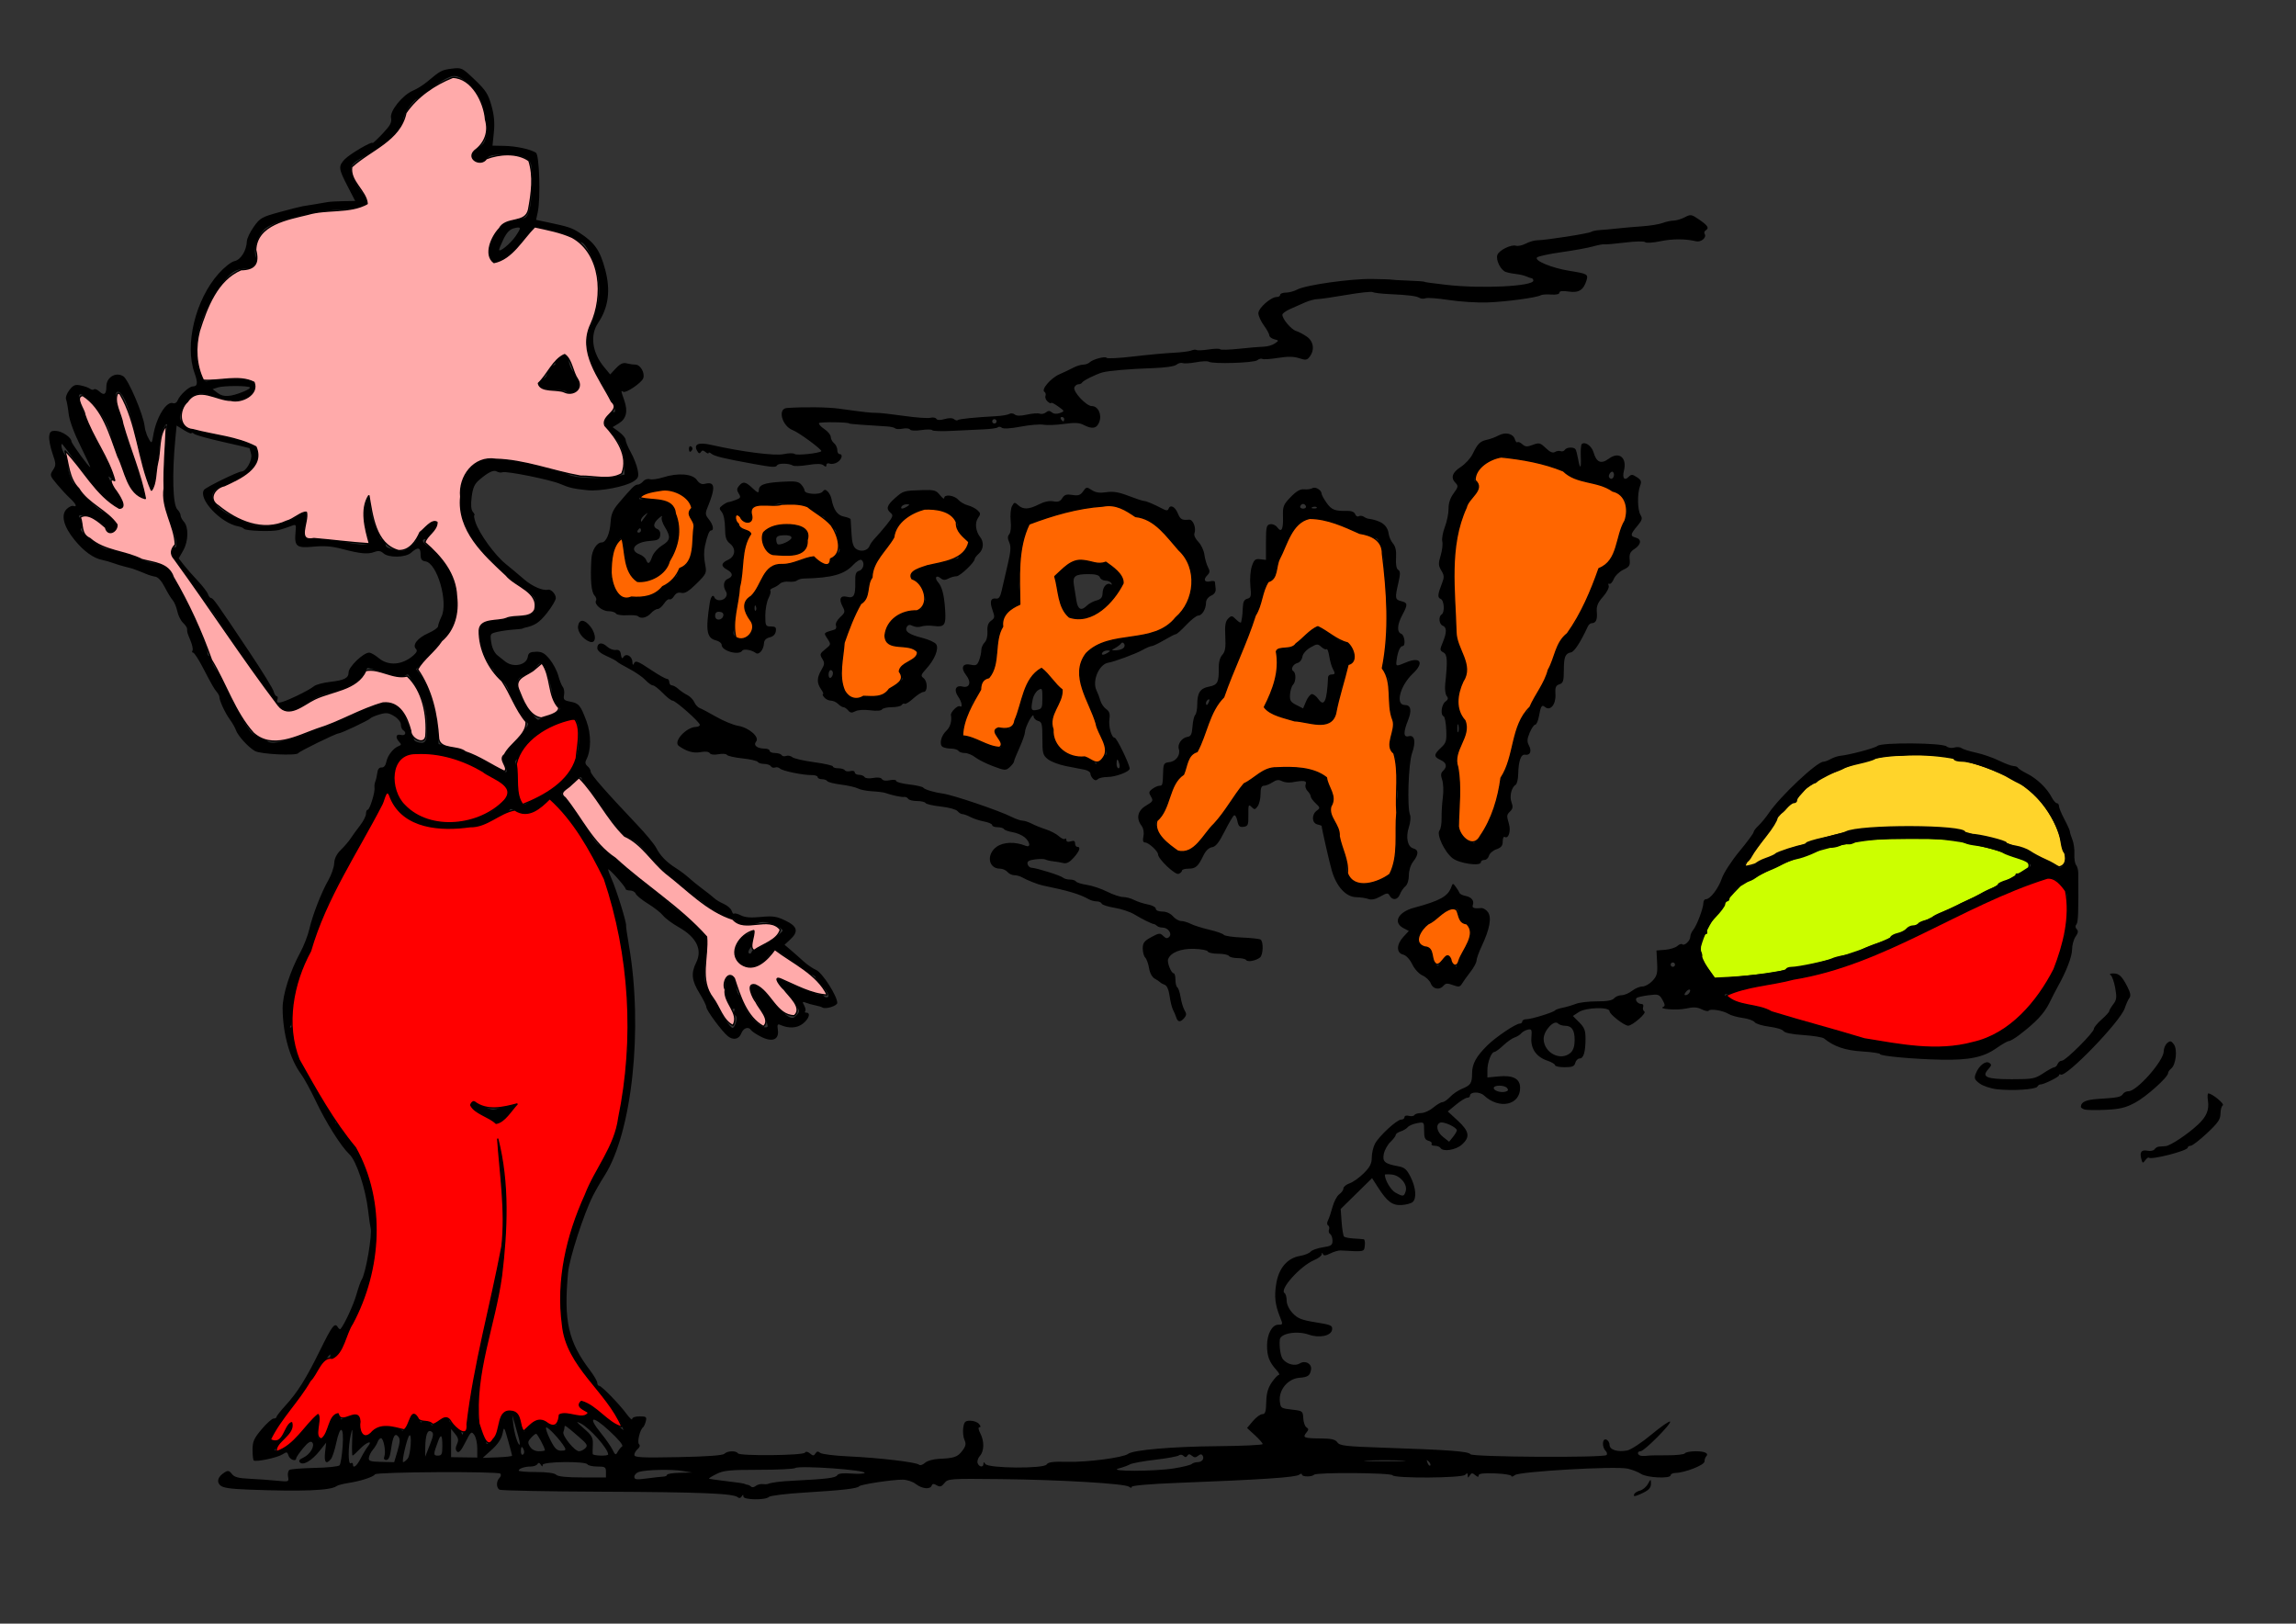 <?xml version="1.0" encoding="UTF-8"?>
<svg version="1.1" viewBox="0 0 1052.4 744.09" xmlns="http://www.w3.org/2000/svg">
<rect x="0" y="0" width="1052.4" height="744.09" fill="#333333" stroke="none"/>
<g stroke="#000" stroke-linejoin="bevel" stroke-width=".6">
<path d="m873.92 383.81c-26.91-0.052-53.615 7.891-76.336 22.131-7.743 7.821-15.338 17.068-18.197 27.822-0.605 5.786 3.549 10.229 6.288 14.86 32.493-1.624 64.923-9.441 93.686-24.896 16.747-8.717 34.749-15.605 50.449-26.006 1.796-3.863-5.671-4.585-7.904-6.007-15.326-5.59-31.692-8.141-47.987-7.904z" color="#000000" fill="#cf0"/>
<path d="m871.89 346.11c-15.85 0.103-31.463 6.396-44.403 15.176-5.022 6.479-12.5 10.776-16.159 18.373-3.313 6.029-9.263 11.346-11.698 17.494 8.339-1.168 15.879-7.056 24.274-9.028 14.267-5.051 29.007-9.397 44.333-8.155 12.506 0.472 25.672-1.546 37.483 3.132 13.654 1.85 25.964 8.595 38.115 14.227 5.819-1.419 1.259-9.509 0.773-13.279-4.042-14.032-14.9-25.095-28.5-30.173-14.078-6.222-28.871-8.716-44.218-7.767z" color="#000000" fill="#ffd42a"/>
</g>
<g transform="translate(0 -308.27)">
<path d="m338.2 994.46c-1.875-1.764-16.75-2.379-62.009-2.564-25.335-0.104-46.598-0.519-47.25-0.922-1.524-0.942-1.525-3.875-2e-3 -5.398 0.651-0.651 0.836-1.528 0.412-1.95-1.122-1.116-56.618-0.818-57.425 0.308-0.891 1.243-6.599 3.099-12.171 3.958-2.475 0.381-4.95 1.034-5.5 1.45-2.674 2.023-15.712 2.536-40.395 1.591-8.642-0.331-11.779-0.82-12.983-2.024-1.758-1.758-0.892-4.056 2.254-5.983 1.361-0.833 2.05-0.652 3.15 0.829 1.091 1.469 2.937 1.967 8.191 2.212 3.731 0.174 9.311 0.574 12.401 0.889 5.522 0.563 5.61 0.531 5.156-1.845-0.254-1.33 0.044-2.731 0.664-3.113 0.619-0.383 5.833-0.792 11.587-0.91 5.754-0.118 10.858-0.645 11.343-1.171s1.128-4.433 1.428-8.681c0.665-9.403-1.096-10.251-2.968-1.431-0.682 3.215-1.766 6.477-2.407 7.25-2.197 2.647-3.192 1.504-2.676-3.075l0.505-4.48-2.955 3.73c-3.574 4.511-7.554 6.87-9.057 5.368-0.722-0.722-0.262-1.397 1.5-2.2 3.189-1.453 5.558-5.542 4.072-7.027-0.733-0.733-1.994 0.097-4.18 2.748-1.722 2.089-3.13 4.145-3.13 4.57 0 1.663-2.901 0.658-3.494-1.21-0.567-1.786-0.846-1.843-2.817-0.573-2.374 1.529-12.308 3.603-13.163 2.748-0.289-0.289-0.526-2.507-0.526-4.929 0-3.708 0.657-5.183 4.157-9.333 2.286-2.711 4.761-4.929 5.5-4.929 0.739 0 1.343-0.338 1.343-0.75 0-0.413 1.855-2.775 4.122-5.25 5.49-5.993 9.45-12.318 15.811-25.259 5.545-11.28 6.754-12.864 8.124-10.647 0.459 0.742 1.022 1.137 1.252 0.878 1.76-1.985 5.914-10.945 7.275-15.691 0.912-3.179 1.974-6.23 2.362-6.78 1.908-2.71 5.079-21.06 4.147-24-0.174-0.55-0.685-4.15-1.135-8-1.162-9.947-5.377-22.606-8.506-25.545-3.884-3.648-10.752-14.522-15.496-24.533-2.326-4.907-5.333-10.409-6.684-12.226-5.162-6.945-8.41-18.507-8.483-30.196-0.038-6.175 3.316-16.778 8.105-25.621 1.61-2.973 3.468-7.762 4.129-10.642 1.495-6.515 5.519-16.859 8.774-22.55 1.357-2.372 2.544-5.821 2.638-7.665 0.114-2.246 1.142-4.296 3.118-6.218 1.621-1.577 3.622-3.916 4.447-5.199 0.825-1.282 2.737-3.917 4.25-5.856s2.75-4.363 2.75-5.387c0-1.024 0.352-1.863 0.782-1.863 0.935 0 3.462-8.162 3.134-10.123-0.127-0.757 0.043-2.052 0.378-2.877 0.335-0.825 0.743-2.625 0.908-4 0.192-1.6 0.893-2.456 1.95-2.378 1.058 0.079 1.854-0.896 2.218-2.719 0.579-2.897 3.28-6.253 5.756-7.154 1.103-0.401 1.128-0.762 0.125-1.825-1.929-2.045-1.518-3.808 0.75-3.215 2.052 0.537 2.793-1.102 1-2.21-0.55-0.34-1-1.498-1-2.574 0-1.111-1.327-2.763-3.074-3.825-2.591-1.576-3.65-1.698-6.75-0.775-2.022 0.602-3.906 1.414-4.187 1.805-0.564 0.786-13.405 6.869-14.501 6.869-1.236 0-17.974 8.189-18.519 9.06-0.807 1.29-17.144 0.51-19.806-0.946-2.995-1.638-7.92-7.029-8.783-9.614-0.367-1.1-1.656-3.35-2.864-5-2.124-2.901-4.742-8.583-4.705-10.207 0.01-0.436-0.488-1.403-1.107-2.15-1.368-1.649-2.228-3.151-6.625-11.583-1.881-3.608-3.82-6.56-4.309-6.56s-0.622-0.43-0.297-0.956c0.325-0.526-0.079-2.559-0.898-4.518-1.522-3.643-1.575-3.828-1.575-5.487 0-0.529-0.848-1.766-1.883-2.75-1.036-0.984-2.211-3.364-2.611-5.289s-1.373-4.232-2.16-5.127-2.425-3.595-3.639-6c-1.325-2.626-3.005-4.493-4.206-4.674-1.1-0.166-2.9-0.688-4-1.159-1.802-0.773-5.201-2.098-6.5-2.534-0.275-0.092-1.85-0.505-3.5-0.918-1.65-0.412-4.125-1.169-5.5-1.682-1.375-0.513-3.552-1.133-4.838-1.378-4.079-0.779-8.477-3.949-12.748-9.188-5.003-6.137-6.358-11.394-3.639-14.113 1.018-1.018 2.385-1.673 3.038-1.455 1.995 0.665 1.33-0.909-1.486-3.519-1.47-1.363-4.184-4.285-6.03-6.495-3.208-3.839-3.286-4.124-1.771-6.437 1.457-2.224 1.439-2.841-0.224-7.62-0.995-2.86-1.67-6.384-1.501-7.83 0.257-2.195 0.78-2.607 3.163-2.487 2.789 0.14 7.035 3.046 7.035 4.815 0 0.899 7.941 11.802 8.595 11.802 0.195 0-1.821-4.388-4.481-9.75-2.963-5.974-5.056-11.686-5.404-14.75-0.312-2.75-0.841-5.706-1.176-6.568-0.34-0.877 0.34-2.773 1.544-4.304 1.817-2.309 2.641-2.632 5.287-2.067 1.724 0.368 3.626 1.064 4.227 1.546 0.601 0.482 1.385 0.583 1.744 0.224s1.479 0.096 2.489 1.011c2.199 1.99 3.175 1.267 3.175-2.353 0-4.195 4.334-6.791 7.758-4.648 2.317 1.45 9.137 17.419 9.785 22.909 0.114 0.963 0.319 1.975 0.457 2.25s0.318 0.838 0.401 1.25c0.083 0.412 0.663 1.637 1.288 2.721 1.021 1.77 1.204 1.565 1.791-2 1.37-8.324 6.079-15.961 9.121-14.794 0.768 0.295 1.694-0.283 2.085-1.302 0.913-2.379 5.239-6.376 6.901-6.376 2.232 0 2.452-1.641 0.824-6.144-4.644-12.846 0.365-33.566 11.007-45.529 2.625-2.951 5.786-5.433 7.36-5.779 2.882-0.633 5.433-4.771 5.623-9.122 0.054-1.248 1.478-4.217 3.164-6.598 2.857-4.034 3.673-4.495 12-6.773 4.914-1.344 9.61-2.534 10.435-2.644s3.3-0.511 5.5-0.892 4.9-0.841 6-1.023 4.375-0.368 7.277-0.414l5.277-0.083-3.527-6.815c-4.146-8.011-4.26-9.114-1.273-12.289 2.239-2.38 12.746-8.531 12.746-7.462 0 0.307 2.03-1.577 4.51-4.188 3.597-3.785 4.4-5.259 3.968-7.279-0.678-3.171 5.284-10.552 10.174-12.595 1.8-0.752 4.753-2.617 6.561-4.144 5.862-4.952 6.529-5.303 11.158-5.87 4.458-0.546 4.706-0.426 10.476 5.078 5.016 4.784 6.172 6.573 7.646 11.826 1.243 4.429 1.559 7.924 1.112 12.289l-0.625 6.1 5.38 0.101c5.469 0.102 12.008 1.518 14.535 3.147 1.582 1.019 2.195 20.833 0.841 27.182l-0.763 3.58 5.263 1.107c9.58 2.015 11.088 2.513 14.691 4.858 6.927 4.508 9.352 8.001 11.717 16.874 2.546 9.555 1.496 17.326-3.307 24.482-3.737 5.568-2.661 13.526 2.711 20.04l2.868 3.477 2.662-2.835c1.893-2.017 3.277-2.67 4.792-2.264 1.172 0.314 3.03 0.581 4.13 0.593 2.264 0.024 4.441 3.839 3.574 6.263-0.743 2.077-7.929 6.951-9.143 6.201-1.17-0.723-1.171-0.733 0.431 3.868 1.774 5.094 0.978 8.497-2.477 10.598l-2.845 1.73 2.98 2.203c1.639 1.212 2.98 2.849 2.98 3.638 0 0.789 1.087 3.381 2.416 5.761 1.329 2.38 2.721 5.957 3.095 7.95 0.593 3.159 0.355 3.836-1.855 5.284-3.718 2.436-15.384 4.682-21.156 4.073-6.54-0.69-8.284-1.096-12.594-2.93-4.491-1.911-24.598-5.965-26.316-5.306-0.7 0.268-1.866 0.121-2.592-0.328-1.462-0.904-3.926 0.269-8.124 3.865-2.13 1.825-2.913 3.594-3.433 7.758-0.463 3.706-0.286 5.861 0.565 6.886 0.681 0.821 0.982 1.492 0.668 1.492-0.314 0-0.085 1.462 0.509 3.25 1.733 5.218 8.841 15.04 13.768 19.024 2.502 2.023 6.349 5.248 8.549 7.167 3.607 3.146 8.593 5.311 10.855 4.715 1.417-0.374 3.645 1.971 3.645 3.836 0 0.961-1.839 4.057-4.087 6.88-3.499 4.394-5.463 5.692-10.163 6.715-0.412 0.09-0.863 0.261-1 0.38s-2.05 0.336-4.25 0.482-5.51 0.621-7.354 1.054c-3.278 0.771-3.34 0.883-2.728 4.893 0.383 2.511 1.492 4.783 2.854 5.854 1.225 0.962 2.752 2.182 3.392 2.709 3.746 3.088 9.93 1.843 10.516-2.116 0.252-1.703 1.037-2.18 3.702-2.253 2.707-0.074 3.96 0.607 6.275 3.409 1.591 1.926 3.375 5.301 3.966 7.501s1.532 4.56 2.093 5.244 0.811 2.335 0.557 3.668c-0.397 2.078-9.3e-4 2.51 2.782 3.032 4.023 0.755 4.751 1.623 7.485 8.93 2.231 5.962 2.199 13.444-0.075 17.693-0.643 1.201-0.474 2.093 0.557 2.95 0.813 0.675 1.479 1.821 1.479 2.546 0 1.283 6.874 9.138 21.385 24.439 3.913 4.126 7.79 8.823 8.615 10.438 1.857 3.635 4.797 6.645 9.155 9.374 1.839 1.152 4.47 3.127 5.845 4.39s4.3 3.63 6.5 5.26c2.2 1.63 4.553 3.5 5.228 4.156 0.675 0.656 2.593 1.797 4.262 2.536s3.295 2.165 3.614 3.169c0.319 1.004 0.821 1.585 1.115 1.291 0.295-0.295 1.716 0.069 3.159 0.807 1.841 0.942 4.557 1.154 9.104 0.71 5.516-0.538 7.19-0.292 11.25 1.657 5.553 2.665 6.149 5.029 2.191 8.697l-2.579 2.39 2.727 2.312c1.5 1.272 4.123 3.596 5.829 5.165 1.706 1.569 4.395 3.419 5.975 4.111 2.789 1.221 9.627 11.902 9.627 15.037 0 1.387-5.305 3.047-6.796 2.125-0.464-0.287-1.938-0.73-3.274-0.985-1.337-0.255-3.27-0.796-4.296-1.204-1.623-0.644-1.726-0.478-0.785 1.279 0.595 1.111 0.797 2.304 0.45 2.652-0.347 0.347-0.106 0.631 0.535 0.631 2.104 0 1.222 2.811-1.572 5.009-2.686 2.113-6.409 2.329-10.345 0.6-1.289-0.566-1.502-0.146-1.15 2.259 0.66 4.496-2.519 5.809-7.685 3.174-2.171-1.107-4.228-2.47-4.573-3.028-1.141-1.845-3.543-1.054-4.509 1.486-1.033 2.717-3.68 3.253-6.175 1.25-2.611-2.096-9.826-11.843-9.826-13.273 0-0.739-1.425-3.636-3.167-6.438-3.559-5.725-3.928-9.138-1.513-13.979 2.967-5.947 0.164-11.641-7.998-16.247-2.932-1.655-6.143-4.041-7.135-5.302s-4.096-3.704-6.899-5.428-5.349-3.798-5.66-4.609c-0.311-0.811-1.48-1.474-2.597-1.474-1.117 0-2.044-0.338-2.06-0.75-0.04-1.045-7.972-9.866-7.972-8.865 0 0.447 0.645 2.231 1.433 3.964 2.301 5.061 7.079 20.433 6.777 21.802-0.079 0.358 0.507 4.408 1.302 9 6.563 37.909 1.469 85.817-11.23 105.61-1.672 2.606-4.062 6.762-5.312 9.237-4.181 8.277-10.761 28.617-11.356 35.107-2.04 22.227 0.067 31.612 10.057 44.787 1.832 2.417 3.331 5.004 3.331 5.75s0.393 1.356 0.874 1.356c1.095 0 9.218 8.348 12.595 12.944 1.392 1.894 2.531 2.907 2.531 2.25 0-0.692 1.433-1.194 3.406-1.194 3.034 0 3.344 0.246 2.838 2.25-0.313 1.238-0.872 2.475-1.243 2.75-1.429 1.06-2.813 6.788-1.869 7.733 0.603 0.603 0.386 1.422-0.59 2.232-0.848 0.704-1.542 1.916-1.542 2.694 0 1.184 3.257 1.35 20.053 1.025 13.264-0.257 20.441-0.777 21.2-1.536 1.387-1.387 5.401-1.516 6.215-0.199 0.798 1.291 29.835 1.001 30.706-0.307 0.434-0.652 1.262-0.524 2.326 0.359 1.4 1.162 1.782 1.162 2.5 0 0.625-1.011 1.196-1.085 2.174-0.279 0.729 0.601 6.501 1.326 12.826 1.613 13.964 0.632 31.156 2.644 32.436 3.796 0.526 0.473 1.737 0.118 2.763-0.81 1.061-0.96 3.812-1.738 6.564-1.855 6.888-0.295 8.431-0.843 10.62-3.775 1.559-2.088 1.751-3.103 0.927-4.911-0.571-1.253-0.823-3.741-0.56-5.529 0.407-2.768 0.888-3.25 3.242-3.25 1.52 0 3.324 0.675 4.009 1.5 0.785 0.945 0.852 1.5 0.182 1.5-0.661 0-0.52 1.041 0.371 2.75 1.903 3.649 1.827 8.172-0.174 10.384-0.892 0.985-1.356 2.483-1.031 3.329 0.707 1.844 2.646 2.052 2.668 0.287 0.011-0.94 0.224-0.921 0.857 0.078 1.28 2.019 26.846 2.227 28.088 0.228 0.69-1.111 2.932-1.393 9.719-1.223 8.985 0.225 25.503-1.948 27.641-3.636 2.28-1.8 20.387-3.361 40.926-3.528 11.41-0.093 20.748-0.53 20.75-0.97 2e-3 -0.441-1.606-2.276-3.575-4.08l-3.579-3.279 2.668-3.17c1.467-1.744 3.415-3.171 4.329-3.172 1.331-1e-3 1.687-1.096 1.792-5.514 0.095-4 0.78-6.466 2.5-8.991 1.303-1.914 2.785-3.483 3.294-3.486 0.508-4e-3 2e-3 -1.019-1.125-2.257-3.26-3.579-4.299-6.292-4.299-11.219 0-5.22 2.313-9.531 5.115-9.531 2.212 0 2.218-0.031 0.767-3.685-2.191-5.518-2.604-9.154-1.699-14.945 1.131-7.231 5.08-11.901 10.892-12.883 2.095-0.354 4.3-1.235 4.899-1.957 0.599-0.722 3.1-1.615 5.558-1.983 3.851-0.578 4.468-0.998 4.468-3.05 0-1.309-0.481-2.677-1.068-3.04-0.588-0.363-0.832-1.275-0.544-2.027 0.288-0.752 0.103-1.627-0.411-1.945-0.557-0.344-0.577-1.268-0.05-2.282 0.487-0.937 1.427-3.721 2.089-6.186 0.662-2.466 2.054-5.079 3.094-5.807 1.04-0.728 1.89-1.929 1.89-2.669s1.291-1.796 2.869-2.346 4.503-2.634 6.5-4.631c2.798-2.798 3.631-4.438 3.631-7.147 0-1.934 0.64-4.755 1.423-6.269 1.824-3.527 10.065-11.148 12.054-11.148 0.837 0 1.522-0.502 1.522-1.117 0-0.624 0.882-0.886 1.999-0.594 1.099 0.288 2.251 0.115 2.559-0.383s1.706-0.906 3.107-0.906c1.401 0 3.884-1.125 5.518-2.5 1.634-1.375 3.533-2.5 4.22-2.5s2.272-1.089 3.522-2.42c1.25-1.331 3.691-2.993 5.424-3.693 4.023-1.626 4.617-2.545 4.636-7.172 0.017-4.28 1.862-7.635 6.991-12.715 3.886-3.849 13.028-10 14.862-10 0.639 0 1.162-0.45 1.162-1s0.848-1 1.885-1c2.253 0 12.403-3.129 13.115-4.043 0.275-0.353 1.85-0.905 3.5-1.227s4.35-1.113 6-1.759 6.011-1.164 9.692-1.15c4.591 0.017 7.062-0.422 7.872-1.398 0.649-0.782 2.19-1.423 3.423-1.423 1.234 0 3.387-0.9 4.785-2s3.545-2 4.77-2 3.313-1.171 4.639-2.602c2.058-2.221 2.368-3.431 2.115-8.25l-0.297-5.648 4-0.324c2.2-0.178 4.712-0.967 5.581-1.752 0.87-0.786 1.871-1.138 2.226-0.784 0.94 0.94 3.693-1.621 3.693-3.434 0-0.852 0.599-2.259 1.331-3.128 1.62-1.922 4.67-9.996 4.67-12.362 0-0.944 0.511-1.717 1.135-1.717 1.997 0 5.746-4.885 7.33-9.549 0.844-2.486 4.46-8.056 8.035-12.378s6.5-8.274 6.5-8.785 1.012-1.866 2.25-3.012 3.375-3.745 4.75-5.776c5.201-7.68 22.02-23.501 24.984-23.501 0.631 0 2.13-0.55 3.332-1.223 1.201-0.673 3.084-1.326 4.184-1.453 4.861-0.558 16.043-3.53 17.344-4.61 1.972-1.637 29.603-1.417 31.614 0.251 0.797 0.662 2.385 0.901 3.542 0.534 1.153-0.366 2.637-0.252 3.298 0.252s3.677 1.45 6.702 2.1c3.025 0.651 7.75 2.286 10.5 3.634s5.75 2.465 6.667 2.482c0.917 0.017 1.817 0.369 2 0.781 0.183 0.412 2.117 1.65 4.296 2.75 4.471 2.257 9.046 6.662 11.164 10.75 0.783 1.512 1.863 2.75 2.399 2.75 0.536 0 0.974 0.608 0.974 1.351s1.125 3.467 2.5 6.053c1.375 2.586 2.5 5.099 2.5 5.584 0 0.485 0.511 2.149 1.136 3.697 0.625 1.548 1.039 4.526 0.92 6.616-0.119 2.091 0.23 4.34 0.775 5 0.546 0.659 1 2.324 1.011 3.699 0.136 17.919-0.028 22.519-0.839 23.496-0.615 0.741-0.567 1.54 0.136 2.243 0.789 0.789 0.644 1.731-0.524 3.399-0.889 1.269-1.616 3.918-1.616 5.888 0 3.219-2.651 10.123-6.519 16.974-0.776 1.375-2.517 4.757-3.869 7.516-2.369 4.837-6.214 8.924-13.86 14.734-1.99 1.512-4.104 2.75-4.696 2.75-0.592 0-3.21 1.496-5.817 3.324-5.864 4.112-12.404 5.476-25.062 5.227-12.71-0.25-28.178-1.651-28.178-2.553 0-0.394-3.712-0.948-8.25-1.232-7.772-0.486-12.856-2.222-17.463-5.965-0.667-0.542-4.942-1.233-9.5-1.536-5.178-0.344-8.572-1.033-9.047-1.837-0.418-0.708-3.341-1.609-6.497-2.003-3.155-0.394-6.188-1.326-6.74-2.071s-3.028-1.621-5.503-1.947c-2.475-0.326-5.4-1.159-6.5-1.853-2.436-1.536-8.412-2.505-9.053-1.468-0.256 0.414-1.699 0.136-3.208-0.616-2.102-1.049-3.794-1.132-7.241-0.356-4.08 0.918-13.108 0.22-10.327-0.798 0.843-0.309 0.73-1.197-0.404-3.173-1.471-2.562-1.895-2.703-6.406-2.124-2.657 0.341-5.108 0.896-5.446 1.234-0.914 0.914 0.496 2.748 2.113 2.748 0.797 0 1.176 0.608 0.873 1.399-0.295 0.769-0.032 1.711 0.586 2.092 1.114 0.688-5.463 6.423-7.432 6.481-1.729 0.051-8.554-5.222-8.554-6.608 0-2.114-10.808-1.807-14.157 0.402l-2.657 1.753 2.907 2.907c2.371 2.371 2.905 3.754 2.894 7.491-0.018 6.106-0.902 9.083-2.697 9.083-0.812 0-1.712 0.9-2 2-0.423 1.616-1.364 2-4.906 2-2.411 0-4.383-0.415-4.383-0.922 0-0.507-1.568-1.44-3.484-2.072-5.072-1.674-7.755-5.54-7.347-10.585 0.297-3.669 0.12-4.053-1.668-3.634-1.1 0.258-2.452 1.021-3.004 1.696-0.552 0.675-1.902 1.516-3 1.87s-3.434 1.994-5.192 3.646c-1.758 1.651-3.598 3.003-4.09 3.003-1.396 0-3.215 4.751-3.215 8.4v3.306l5.066-0.487c6.742-0.648 9.934 1.043 9.934 5.261 0 7.95-9.599 9.976-16.527 3.488-2.004-1.877-6.473-1.775-6.473 0.148 0 0.486-0.572 0.883-1.272 0.883-0.7 0-2.985 1.412-5.079 3.138l-3.806 3.138 4.579 4.204c5.331 4.894 5.773 7.566 1.829 11.038-2.824 2.486-8.588 3.363-9.75 1.484-0.34-0.55-1.518-1-2.618-1s-1.754-0.399-1.452-0.886c0.301-0.487-0.347-1.12-1.441-1.406-1.574-0.412-1.989-1.369-1.989-4.589 0-4.046-0.018-4.065-3.25-3.47-1.788 0.329-3.702 1.153-4.254 1.829s-2.015 1.552-3.25 1.944-2.246 1.114-2.246 1.605-1.08 1.923-2.4 3.183c-1.32 1.26-2.699 3.722-3.064 5.471-0.751 3.593 0.398 4.594 6.543 5.701 2.962 0.534 3.954 1.395 5.75 4.991 2.44 4.886 2.818 9.845 0.872 11.46-0.714 0.593-2.941 1.188-4.949 1.323-4.244 0.286-6.679-1.51-10.83-7.985l-2.775-4.329-14.39 14.135 0.433 5.99c0.238 3.295 0.732 6.289 1.098 6.655 0.365 0.365 2.362 0.762 4.438 0.881 2.075 0.119 4.141 0.28 4.59 0.357 0.449 0.077 0.674 1.377 0.5 2.89-0.336 2.922-5e-3 2.855-11.093 2.23-0.977-0.055-3.092 0.556-4.7 1.359-2.114 1.054-3.055 1.14-3.395 0.31-0.33-0.806-0.494-0.779-0.55 0.088-0.043 0.68-1.574 1.861-3.402 2.625-6.403 2.675-16.199 13.58-13.627 15.17 0.522 0.323 0.95 1.863 0.95 3.422 0 1.715 1.086 3.994 2.75 5.769 2.277 2.429 4.093 3.149 10.559 4.188 7.083 1.138 7.78 1.453 7.5 3.385-0.41 2.832-5.809 3.966-10.706 2.25-5.409-1.895-12.989-0.572-13.254 2.314-0.314 3.413 0.377 7.691 1.452 8.996 1.932 2.344 5.581 3.236 7.735 1.891 2.51-1.567 5.614 0.179 5.13 2.888-0.489 2.74-1.431 3.394-5.327 3.701-5.455 0.43-9.716 5.756-8.933 11.167 0.398 2.749 0.561 2.846 5.858 3.459 4.498 0.52 4.686 0.672 4.847 3.914 0.092 1.855 0.751 3.733 1.464 4.174 1.059 0.654 1.053 1.095-0.032 2.402-1.898 2.287-1.116 2.618 6.33 2.675 5.166 0.04 6.911 0.442 7.881 1.817 1.093 1.549 3.765 1.85 21.746 2.45 29.425 0.981 38.399 1.659 39.213 2.966 0.822 1.319 61.079 1.684 62.386 0.378 0.422-0.422 0.235-1.299-0.416-1.95-1.785-1.785-1.535-5.855 0.317-5.145 0.825 0.317 1.5 1.419 1.5 2.45 0 2.25 3.737 3.415 8.133 2.535 1.683-0.337 6.636-3.595 11.007-7.24 4.371-3.646 8.24-6.336 8.598-5.978 0.829 0.829-11.815 13.556-13.488 13.578-1.937 0.026-1.474 2.001 0.5 2.135 0.963 0.065 2.2 0.023 2.75-0.094 0.55-0.117 4.476-0.194 8.723-0.171 4.248 0.023 7.987-0.385 8.309-0.906 0.322-0.521 2.557-0.947 4.968-0.947 4.26 0 6.181 0.986 4.736 2.431-0.391 0.391-0.716 1.415-0.723 2.276-0.013 1.613-8.855 5.098-13.263 5.227-1.238 0.036-2.25 0.516-2.25 1.066 0 1.657-10.802 1.176-13.515-0.602-1.345-0.881-4.141-1.979-6.215-2.44-5.551-1.234-49.676 1.303-51.686 2.971-0.871 0.723-1.584 0.905-1.584 0.404 0-0.501-3.375-1.036-7.5-1.19-5.289-0.197-7.5 0.072-7.5 0.911 0 0.87-0.424 0.839-1.576-0.118-1.306-1.084-1.732-1.062-2.485 0.128-0.787 1.244-0.911 1.242-0.924-0.014-0.012-1.128-0.282-1.183-1.215-0.25-1.518 1.518-32.371 1.703-33.3 0.2-0.722-1.168-34.762-1.405-35.916-0.25-1.077 1.077-5.584 1.016-5.584-0.076 0-0.521-0.541-0.491-1.25 0.07-1.544 1.221-16.655 2.232-56.5 3.78-11.831 0.46-20.25 1.189-20.25 1.754 0 0.609-0.463 0.6-1.25-0.025-1.816-1.442-31.564-3.203-59.087-3.497-23.128-0.247-23.888-0.193-25.531 1.835-1.359 1.678-2.058 1.875-3.541 1-1.383-0.815-1.963-0.775-2.303 0.16-0.677 1.86-4.447 1.472-7.288-0.75-1.375-1.075-4.075-1.968-6-1.984-4.757-0.039-19.38 2.19-20 3.049-0.734 1.017-7.598 1.805-24.878 2.856-8.458 0.514-15.86 1.418-16.45 2.008-1.552 1.552-11.668 1.398-11.688-0.178-0.012-0.995-0.176-0.996-0.806-6e-3 -0.467 0.735-1.177 0.881-1.735 0.356zm11.246-6.058c0.995 0.103 2.035 0.102 2.31-4e-3 2.043-0.783 5.592-1.232 12.5-1.581 14.773-0.746 18.753-1.25 19.508-2.47 0.501-0.81 2.636-1.069 6.423-0.78 3.12 0.239 5.869 0.117 6.109-0.272 0.842-1.363-29.808-3.527-31.79-2.245-0.687 0.445-8.225 0.809-16.75 0.809-13.164 0-16.07 0.283-19.286 1.881-2.082 1.034-3.657 2-3.5 2.146 0.157 0.146 2.986 0.578 6.286 0.961 6.855 0.794 9.891 1.255 10.25 1.554 0.138 0.115 0.662 0.265 1.167 0.333 0.504 0.069 1.25 0.459 1.658 0.866 0.408 0.408 1.318 0.262 2.024-0.323 0.705-0.585 2.097-0.98 3.092-0.876zm-45.44-3.416c0.963-0.03 1.75-0.409 1.75-0.841 0-0.432 2.587-0.842 5.75-0.911l5.75-0.125-4.5-0.734c-5.07-0.827-16.695-0.564-19.892 0.451-1.159 0.368-2.108 1.365-2.108 2.217 0 1.307 0.893 1.428 5.75 0.773 3.163-0.426 6.537-0.799 7.5-0.83zm-26.25-2.127c0-2.244-0.404-2.5-3.941-2.5-2.167 0-4.219-0.45-4.559-1-0.953-1.542-20.496-1.304-20.515 0.25-0.011 0.92-0.242 0.892-0.875-0.107-0.599-0.946-1.067-1.022-1.544-0.25-0.376 0.609-1.746 1.107-3.043 1.107-2.762 0-5.523 0.935-5.523 1.87 0 0.361 3.583 0.656 7.963 0.656 4.992 0 8.425 0.461 9.2 1.237 0.83 0.83 4.791 1.237 12.037 1.237h10.8v-2.5zm260.31-1.641c3.956-0.628 7.62-1.528 8.143-2 0.522-0.472 1.733-0.859 2.691-0.859 2.051 0 3.247-1.564 2.329-3.049-0.443-0.717-1.095-0.678-2.059 0.122-1.078 0.895-1.744 0.895-2.822 0-1.048-0.87-1.592-0.879-2.113-0.035-0.496 0.802-1.014 0.823-1.765 0.072-0.608-0.608-1.523-0.697-2.137-0.207-0.591 0.471-5.477 1.367-10.859 1.99s-10.557 1.57-11.5 2.103c-0.943 0.534-3.29 1.387-5.215 1.896-5.352 1.416 16.351 1.386 25.307-0.035zm-372.72-4.609c1.044-2.062 2.535-4.537 3.312-5.5 2.447-3.029-0.641-1.999-3.746 1.25-1.577 1.65-3.065 3-3.306 3-0.242 0-0.327-3.038-0.19-6.75 0.22-5.968 0.145-6.287-0.645-2.75-1.247 5.578-1.253 13.768-9e-3 13 0.55-0.34 1-0.141 1 0.441 0 2.229 1.763 0.906 3.584-2.691zm489.54 1.483c-0.988-0.98-1.103-0.865-0.56 0.56 0.376 0.986 0.935 1.541 1.243 1.233s6.4e-4 -1.115-0.683-1.793zm-472.67-4.886c1.168-3.933 1.258-5.491 0.378-6.551-1.572-1.894-2.514-0.239-3.359 5.906-0.457 3.326-1.124 4.798-2.173 4.798-0.989 0-1.296-0.566-0.886-1.634 0.809-2.108-0.355-8.366-1.556-8.366-0.506 0-1.199 0.787-1.541 1.75-0.341 0.963-1.315 2.558-2.164 3.545-0.849 0.987-1.669 2.616-1.822 3.62-0.241 1.581 0.515 1.843 5.655 1.96l5.934 0.134 1.532-5.16zm4.675 3.499c1.33-1.603 2.034-11.953 0.717-10.546-1.054 1.126-3.608 12.2-2.813 12.2 0.398 0 1.341-0.744 2.096-1.654zm455.62 0.911c-4.263-0.187-11.238-0.187-15.5 0s-0.775 0.341 7.75 0.341 12.012-0.153 7.75-0.341zm-423.75-5.622c0-2.339-0.622-5.103-1.382-6.143-1.287-1.76-1.567-1.525-4.078 3.43-1.953 3.853-2.998 5.019-3.791 4.226-0.777-0.777-0.788-1.766-0.04-3.409 0.841-1.847 0.674-2.784-0.827-4.638l-1.882-2.324v6.469 6.469l12 0.17v-4.252zm15.965 3.388c-0.019-0.288-0.856-3.448-1.859-7.023-1.822-6.494-1.825-6.497-2.542-3-0.468 2.282-2.17 4.811-4.891 7.268l-4.173 3.768 6.75-0.245c3.712-0.135 6.734-0.481 6.715-0.768zm-37.048-11.081c-1.716-1.068-2.701 1.637-2.753 7.558l-0.035 4 2.102-5.338c1.776-4.508 1.882-5.475 0.685-6.22zm5.083 6.558c0-4.96-0.607-5.683-1.891-2.25-2.309 6.173-2.325 6.75-0.176 6.75 1.784 0 2.067-0.618 2.067-4.5zm37.349 1.968c-0.793-2.067-1.349-1.823-1.349 0.591 0 1.133 0.43 1.793 0.956 1.468 0.526-0.325 0.703-1.252 0.393-2.059zm38.651 1.997c0-2.583-8.357-12.053-12.5-14.165-2.478-1.263-2.248-0.877 1.317 2.22 3.712 3.224 4.294 4.256 4.153 7.365-0.09 1.988-0.12 3.953-0.067 4.365 0.109 0.841 7.097 1.053 7.097 0.215zm6.415-3.691c0.663-0.444-1.637-3.231-5.915-7.168-7.886-7.257-10.059-6.605-3.767 1.131 2.131 2.62 4.498 6.018 5.26 7.551 1.25 2.515 1.481 2.613 2.361 1 0.536-0.983 1.464-2.115 2.061-2.514zm-151.41-2.175c2.583-1.813 5.352-4.899 6.5-7.245 2.213-4.521 4.338-7.354 5.516-7.354 1.601 0 1.902 3.21 0.643 6.864-0.718 2.085-1.035 4.564-0.704 5.508 0.512 1.46 0.924 1.282 2.753-1.191 1.183-1.6 2.462-4.569 2.843-6.598 0.568-3.027 1.075-3.635 2.821-3.386 1.308 0.187 2.076 0.974 1.992 2.041-0.125 1.581 0.114 1.558 2.654-0.25 1.535-1.093 3.268-1.988 3.852-1.988 1.564 0 3.131 3.441 3.131 6.875 0 4.57 1.957 4.929 5.432 0.996 2.812-3.183 3.394-3.416 6.986-2.802 2.155 0.369 4.509 1.479 5.232 2.467 1.209 1.653 1.423 1.524 2.684-1.62 0.754-1.879 1.648-4.204 1.987-5.166 0.755-2.144 2.574-2.286 3.21-0.25 1.604 5.135 1.422 4.946 2.865 2.973 1.28-1.751 1.396-1.731 2.558 0.441l1.217 2.274 2.436-2.288c3.128-2.938 5.393-3.279 5.393-0.811 0 1.253 0.698 1.911 2.025 1.911 1.287 0 2.408 1.002 3.078 2.75l1.053 2.75 1.422-3.365c0.782-1.851 1.444-5.451 1.471-8 0.075-7.155 2.504-22.774 4.92-31.635 2.414-8.856 5.263-20.822 7.14-30 0.675-3.3 1.513-6.45 1.862-7 0.647-1.02 1.508-15.364 1.41-23.5-0.115-9.63-1.279-21.773-2.646-27.617-1.376-5.882-1.358-6.098 0.472-5.619 1.194 0.312 1.841 1.286 1.738 2.617-0.091 1.165-0.063 2.569 0.061 3.119 0.124 0.55 0.305 1.45 0.402 2 0.097 0.55 0.697 2.8 1.333 5 1.525 5.272 2.247 32.044 1.111 41.196-0.493 3.97-2.504 13.875-4.468 22.011-1.965 8.136-3.788 16.143-4.052 17.793s-0.739 3.675-1.056 4.5c-0.659 1.716-0.879 2.899-2.302 12.385-2.331 15.534-2.344 19.328-0.075 22.213 1.156 1.47 2.102 4.016 2.102 5.659 0 2.667 0.178 2.841 1.659 1.615 1.996-1.652 5.407-8.958 4.709-10.087-1.074-1.738 0.838-4.591 3.404-5.082 4.394-0.84 6.088 0.777 6.879 6.565 0.519 3.8 0.87 4.6 1.282 2.923 0.312-1.27 0.965-2.17 1.452-2 0.487 0.17 1.244-0.661 1.683-1.847 0.77-2.082 0.946-2.105 5.107-0.672 2.37 0.817 4.792 1.886 5.383 2.376 0.74 0.614 0.981-0.277 0.776-2.867-0.248-3.129 0.031-3.783 1.664-3.906 1.079-0.081 2.227 0.281 2.55 0.805 0.324 0.524 1.051 0.667 1.615 0.318 0.564-0.349 2.078-0.071 3.363 0.617 1.285 0.688 3.107 0.955 4.048 0.594 1.962-0.753 1.09-2.078-1.38-2.097-1.904-0.015-2.868-3.241-1.405-4.704 1.29-1.29 6.218 1.278 11.573 6.033 2.275 2.019 5.16 4.537 6.413 5.595l2.277 1.923-1.413-3.361c-0.777-1.848-4.077-6.317-7.334-9.93-3.256-3.613-7.441-8.819-9.298-11.569-1.857-2.75-3.656-5.225-3.996-5.5-1.716-1.386-5.024-8.149-6.517-13.322-1.53-5.302-1.656-15.662-0.383-31.678 0.46-5.793 6.208-23.339 8.544-26.081 0.741-0.87 1.115-1.813 0.832-2.096-0.283-0.283 0.613-3.067 1.992-6.185 1.379-3.119 2.457-6 2.394-6.404-0.315-2.046 0.272-3.234 1.598-3.234 0.811 0 2.224-1.462 3.139-3.25 0.916-1.788 1.942-3.475 2.28-3.75 0.338-0.275 1.481-3.2 2.54-6.5s2.161-6.442 2.448-6.982 0.595-1.665 0.682-2.5c0.088-0.835 0.725-4.443 1.416-8.018 0.691-3.575 1.412-9.358 1.603-12.851 0.19-3.493 0.582-7.093 0.87-8 1.542-4.86 0.378-32.306-2.021-47.649-3.095-19.795-10.397-42.112-14.951-45.694-1.364-1.073-2.48-2.628-2.48-3.455 0-2.88-13.524-20.351-15.754-20.351-0.728 0-3.149 1.754-5.38 3.898-4.55 4.372-5.156 4.456-9.544 1.332-2.502-1.782-3.22-1.939-3.657-0.801-0.976 2.543-9.294 6.601-16.807 8.199-17.874 3.801-31.75-1.031-37.803-13.165-1.125-2.254-1.994-3.197-2.017-2.188-0.094 4.206-4.275 13.234-9.455 20.417-3.072 4.259-5.585 8.369-5.585 9.132s-1.012 2.639-2.25 4.169c-3.064 3.788-7.755 12.451-10.022 18.507-2.009 5.367-1.975 5.252-3.144 10.5-0.834 3.743-5.58 15.169-6.646 16-1.737 1.354-5.276 14.155-5.394 19.513-0.073 3.307-0.52 6.639-0.992 7.404-0.624 1.01-0.497 1.167 0.465 0.573 0.931-0.576 1.154-0.375 0.752 0.674-0.484 1.262 0.051 5.745 1.414 11.85 0.175 0.785 1.554 2.79 3.064 4.456 2.554 2.818 2.895 3.479 2.669 5.167-0.047 0.351 0.324 0.913 0.823 1.25 0.5 0.336 2.676 4.212 4.835 8.612s4.489 8.595 5.177 9.321c0.688 0.727 1.25 1.766 1.25 2.309 0 0.543 0.45 0.709 1 0.37s1 0.053 1 0.874c0 0.82 0.907 1.779 2.014 2.131s1.799 0.989 1.535 1.416 0.516 1.846 1.734 3.153c5.669 6.085 10.179 18.53 11.85 32.699 1.474 12.497 0.697 21.881-2.666 32.228-2.615 8.042-9.299 23.74-11.496 27-1.379 2.046-4.173 8.223-4.397 9.721-0.318 2.127-1.649 2.775-2.587 1.258-0.497-0.805-0.649-2.591-0.336-3.971 0.312-1.38-2.102 1.767-5.365 6.992-7.525 12.05-15.213 22.833-19.154 26.864-1.805 1.847-2.833 3.754-2.496 4.632 0.994 2.591 6.363-1.651 6.363-5.029 0-1.222 0.655-2.766 1.456-3.431 1.77-1.469 4.051-0.381 2.73 1.303-0.501 0.639-1.207 2.403-1.57 3.92-0.388 1.623-2.401 4.039-4.888 5.866-5.753 4.226-0.936 2.831 5.271-1.526zm90.358-147.18c-0.837-1.277-3.172-2.849-5.19-3.494-4.627-1.478-5.391-2.186-4.594-4.263 0.814-2.122 4.771-2.16 6.512-0.063 2.572 3.099 5.858 3.594 9.388 1.412 1.794-1.109 4.462-2.016 5.929-2.016 2.333 0 2.537 0.244 1.625 1.948-0.573 1.071-2.389 2.743-4.035 3.716-1.646 0.972-2.993 2.293-2.993 2.936s-1.152 1.388-2.56 1.657c-1.905 0.364-2.95-0.105-4.082-1.833zm25.642 151.11c0-1.116-3.433-7.534-4.03-7.534-0.363 0-1.435 0.857-2.383 1.904-1.467 1.621-1.528 2.216-0.414 4 0.815 1.305 2.35 2.096 4.068 2.096 1.518 0 2.759-0.21 2.759-0.466zm9.007-1.409c-1.835-3.208-7.833-9.613-8.442-9.013-0.342 0.336 0.512 2.868 1.897 5.625 2.005 3.992 3.023 5.013 4.997 5.013 2.002 0 2.3-0.312 1.549-1.625zm9.541 0.47c1.207-1.207 0.808-1.92-2.821-5.05-6.317-5.448-6.726-5.732-6.726-4.666 0 0.527-0.231 1.56-0.513 2.295-0.647 1.685 5.144 8.826 7.158 8.826 0.824 0 2.131-0.632 2.904-1.405zm-30.578-4.845c-0.464-1.788-1.314-4.825-1.889-6.75l-1.046-3.5 0.485 4.191c0.487 4.206 2.056 9.309 2.862 9.309 0.237 0 0.052-1.462-0.412-3.25zm406.57-112.87c0.99-3.118-2.486-7.305-6.387-7.693-1.733-0.172-3.151-0.127-3.151 0.101 0 2.402 2.757 7.056 4.856 8.196 3.529 1.917 3.897 1.87 4.682-0.604zm23.462-27.965c0-1.339-6.01-4.125-7.59-3.519-2.296 0.881-1.612 4.299 1.32 6.606l2.73 2.147 1.77-2.186c0.973-1.202 1.77-2.574 1.77-3.049zm23.027-19.383c-1.161-1.399-6.017-1.425-6.112-0.032-0.085 1.254 3.147 2.297 5.34 1.724 1.28-0.335 1.499-0.814 0.771-1.691zm29.145-16.187c1.211-1.096 1.829-3.054 1.829-5.8 0-4.597-1.339-6.545-4.5-6.545-1.155 0-2.582-0.482-3.171-1.071-1.822-1.822-6.65 3.485-6.544 7.195 0.182 6.403 7.902 10.28 12.387 6.221zm184.41-5.004c1.144-0.742 2.37-1.058 2.726-0.702 0.355 0.355 1.219 0.194 1.92-0.359s2.512-1.3 4.024-1.662c1.512-0.361 2.75-1.275 2.75-2.03 0-0.755 1.19-1.671 2.644-2.036 4.055-1.018 15.098-12.269 19.181-19.544 2.01-3.58 3.665-6.734 3.68-7.009 0.014-0.275 0.298-0.95 0.63-1.5 0.333-0.55 1.198-3.475 1.923-6.5s1.796-6.136 2.38-6.913c0.773-1.028 0.71-1.531-0.23-1.847-0.844-0.284-0.965-0.835-0.35-1.587 0.518-0.634 1.258-4.574 1.645-8.756 0.599-6.477 0.466-7.694-0.9-8.219-0.882-0.338-1.604-1.235-1.604-1.992s-0.804-2.104-1.786-2.993c-1.6-1.448-2.411-1.47-7.778-0.218-3.296 0.769-8.567 2.752-11.714 4.408s-5.722 2.784-5.722 2.507-1 0.197-2.223 1.053c-1.222 0.856-2.962 1.557-3.865 1.557-0.903 0-2.716 0.826-4.027 1.835-2.691 2.071-8.681 5.222-20.385 10.726-4.4 2.069-9.208 4.599-10.685 5.622-1.477 1.023-3.052 1.779-3.5 1.679-1.163-0.257-4.546 1.212-6.367 2.765-0.854 0.728-2.429 1.465-3.5 1.638s-3.073 1.058-4.448 1.967-4.75 2.19-7.5 2.846c-2.75 0.656-5.675 1.444-6.5 1.75-0.825 0.306-1.95 0.624-2.5 0.708-0.55 0.083-2.196 0.644-3.657 1.247s-5.399 1.406-8.75 1.785c-3.351 0.379-6.093 0.992-6.093 1.361 0 0.671-9.818 2.482-19.75 3.643-2.888 0.338-5.25 0.997-5.25 1.465 0 0.468-2.138 1.001-4.75 1.183-3.609 0.252-4.27 0.527-2.75 1.145 1.1 0.447 2.939 1.259 4.086 1.804 1.147 0.545 2.723 0.86 3.5 0.7 0.777-0.16 2.314 0.201 3.414 0.802 1.1 0.602 3.913 1.411 6.25 1.798 2.337 0.387 4.25 1.08 4.25 1.539 0 1.002 4.909 2.604 10.75 3.508 2.337 0.362 4.25 1.123 4.25 1.692 0 0.648 0.527 0.597 1.411-0.136 0.809-0.672 1.653-0.78 1.978-0.254 0.312 0.504 2.489 1.225 4.839 1.6s6.072 1.732 8.272 3.013c3.893 2.268 7.054 2.905 20.487 4.126 3.568 0.324 6.728 0.979 7.022 1.455 1.359 2.198 29.024 1.626 32.571-0.673zm-566.94-9.039c0.414-1.648 0.248-2.84-0.425-3.065-0.606-0.202-0.826-1.087-0.488-1.967 0.397-1.035 0.216-1.353-0.514-0.903-1.782 1.101-3.712-4.29-3.712-10.369 0-5.2 0.136-5.5 2.5-5.5 2.264 0 2.516 0.417 2.667 4.414 0.108 2.852 0.727 4.727 1.75 5.3 0.871 0.487 1.583 1.556 1.583 2.376 0 4.762 8.163 13.664 10.95 11.941 1.133-0.7-5.426-13.658-7.5-14.819-1.92-1.075-1.847-3.345 0.132-4.105 2.823-1.083 3.957-0.655 5.682 2.143 2.343 3.8 8.879 10.721 11.398 12.069 1.686 0.902 2.401 0.769 3.728-0.697 1.527-1.687 1.501-1.992-0.374-4.376-1.108-1.409-2.023-2.941-2.032-3.404-9e-3 -0.463-1.809-2.609-4-4.768-5.202-5.127-5.051-6.342 0.407-3.292 2.414 1.349 6.127 2.776 8.25 3.17 2.123 0.394 4.619 1.398 5.547 2.23 0.928 0.832 2.134 1.237 2.681 0.899s1.277-0.157 1.622 0.402 1.052 1.016 1.569 1.016c1.761 0 0.948-2.102-2.054-5.304-1.647-1.758-2.998-3.503-3-3.878-3e-3 -0.375-0.825-0.943-1.828-1.261-1.003-0.318-2.691-1.386-3.75-2.373-1.06-0.987-4.382-3.448-7.383-5.468l-5.457-3.675-2.293 2.154c-1.261 1.185-2.293 2.777-2.293 3.539s-0.399 1.138-0.887 0.837c-0.488-0.301-1.451 0.132-2.141 0.964-0.811 0.977-2 1.266-3.363 0.818-1.16-0.382-2.852-0.648-3.76-0.592-0.908 0.056-1.908-0.654-2.221-1.579-0.313-0.924-1.131-2.449-1.817-3.389-1.037-1.419-0.872-2.216 0.971-4.71 1.22-1.651 2.219-3.507 2.219-4.125 0-0.618 0.562-0.92 1.25-0.671 0.688 0.249 2.038-0.233 3-1.072 1.587-1.382 1.761-1.347 1.869 0.38 0.203 3.256-0.242 4.842-1.869 6.661-0.864 0.966-1.211 2.091-0.773 2.5s0.998 0.181 1.244-0.506c0.246-0.688 0.942-1.25 1.548-1.25 1.76 0 12.641-7.387 12.689-8.614 0.024-0.613-1.918-1.863-4.316-2.779-3.323-1.269-5.002-1.42-7.065-0.636-4.088 1.554-9.264 1.285-9.956-0.518-0.326-0.851-1.162-1.472-1.857-1.381-2.838 0.372-4.408-0.197-7.263-2.632-5.433-4.632-7.117-5.922-9.715-7.44-5.824-3.402-18.003-13.52-19.306-16.04-2.637-5.1-9.115-11.21-11.187-10.552-1.366 0.434-2.528-0.235-4.1-2.361-1.206-1.631-2.197-3.321-2.202-3.756-5e-3 -0.435-1.624-2.816-3.596-5.29s-4.687-6.372-6.032-8.659c-1.345-2.288-3.102-4.411-3.904-4.719-0.802-0.308-1.458-1.249-1.458-2.091 0-2.326-1.561-1.842-4.21 1.306-1.313 1.561-3.191 3.287-4.172 3.837-1.603 0.897-1.369 1.392 2.299 4.868 2.246 2.128 4.083 4.202 4.083 4.607 0 1.629 8.567 14.85 9.623 14.85 1.059 0 9.685 7.357 15.242 13 1.354 1.375 2.071 1.825 1.594 1-0.921-1.591 6.049 4.101 13.54 11.059 2.475 2.299 6.3 5.431 8.5 6.96s5.966 4.555 8.369 6.724c4.003 3.614 4.265 4.138 3.129 6.26-0.682 1.274-1.441 5.839-1.688 10.145-0.433 7.578-0.333 8.014 3.121 13.61 1.963 3.18 3.568 6.119 3.568 6.531 0 1.41 5.023 8.71 5.994 8.71 0.533 0 1.273-1.214 1.645-2.697zm436.9-13.369c1.076-1.741-0.15-2.11-1.521-0.458-0.789 0.95-0.865 1.524-0.202 1.524 0.585 0 1.36-0.48 1.723-1.067zm34.959-8.872c4.95-0.623 9.15-1.566 9.333-2.097s1.366-0.964 2.627-0.964c2.996 0 16.598-2.88 18.578-3.934 0.846-0.45 3.546-1.142 6-1.537 2.454-0.395 5.812-1.494 7.462-2.441 1.65-0.947 5.194-2.367 7.876-3.155s5.082-1.968 5.333-2.622c0.252-0.654 1.739-1.47 3.305-1.814 1.566-0.344 3.384-1.272 4.039-2.061 0.655-0.79 2.01-1.436 3.01-1.436s2.075-0.415 2.389-0.923c0.314-0.508 1.915-1.218 3.559-1.579 1.644-0.361 2.99-0.958 2.992-1.327 0-0.369 2.14-1.49 4.75-2.491 2.611-1.001 5.421-2.248 6.246-2.77 0.825-0.522 3.075-1.628 5-2.456s4.625-2.191 6-3.028c1.375-0.837 3.737-1.994 5.25-2.571 1.512-0.577 2.75-1.385 2.75-1.794s1.8-1.283 4-1.942c2.2-0.659 4-1.63 4-2.158s0.338-0.881 0.75-0.785c1.472 0.343 6.25-2.518 6.25-3.742 0-0.686-2.587-2.037-5.75-3.004-3.163-0.966-6.2-2.087-6.75-2.489-1.536-1.124-8.493-2.968-13.498-3.578-2.474-0.301-4.821-1.069-5.215-1.705-1.096-1.77-46.928-1.615-49.074 0.166-0.876 0.728-2.408 1.198-3.403 1.045-0.995-0.153-2.71 0.18-3.81 0.739s-3.35 0.956-5 0.882c-1.65-0.074-3.225 0.147-3.5 0.49-0.928 1.16-7.817 4.034-11.17 4.661-1.831 0.342-4.68 1.393-6.33 2.336s-4.575 2.316-6.5 3.051c-1.925 0.736-4.573 2.156-5.885 3.155s-3.139 1.817-4.06 1.817c-2.035 0-8.055 5.694-8.055 7.619 0 0.76-0.45 1.381-1 1.381s-1 0.634-1 1.408c0 0.775-2.01 3.477-4.467 6.004-2.765 2.845-4.248 5.166-3.893 6.092 0.316 0.823 0.186 1.496-0.289 1.496-1.718 0-3.532 5.793-2.448 7.819 0.565 1.055 0.77 2.175 0.456 2.489-0.314 0.314 0.891 2.606 2.677 5.093l3.247 4.522 7.109-0.364c3.91-0.2 11.158-0.874 16.108-1.497zm-41.5-4.061c0-0.55-0.45-1-1-1s-1 0.45-1 1 0.45 1 1 1 1-0.45 1-1zm179-48.563c0-1.275-0.387-2.558-0.86-2.85-0.473-0.292-1.128-2.485-1.455-4.872-1.248-9.109-10.746-22.843-18.175-26.281-1.655-0.766-3.685-1.812-4.51-2.325-6.324-3.929-17.955-8.108-22.566-8.108-1.797 0-3.417-0.444-3.601-0.987-0.92-2.725-32.698-2.808-36.333-0.095-0.55 0.41-3.7 1.347-7 2.082s-6.461 1.681-7.024 2.103c-0.564 0.422-3.264 1.523-6 2.445-2.737 0.923-5.335 2.302-5.775 3.065-0.44 0.763-1.318 1.387-1.952 1.387-1.602 0-7.748 6.105-7.748 7.696 0 0.717-0.642 1.304-1.427 1.304-0.785 0-2.312 1.125-3.394 2.5-1.081 1.375-2.464 2.5-3.072 2.5-0.608 0-1.106 0.87-1.106 1.934s-2.29 4.776-5.089 8.25-5.735 7.554-6.526 9.066-1.875 2.75-2.411 2.75-0.974 0.45-0.974 1c0 1.438 3.751 1.234 4.7-0.255 0.44-0.691 2.6-1.879 4.8-2.641s4.225-1.682 4.5-2.044c0.616-0.811 10.71-4.06 12.615-4.06 0.762 0 1.385-0.365 1.385-0.811 0-0.446 3.712-1.602 8.25-2.568 4.537-0.966 9.014-2.166 9.949-2.665 6.3-3.368 54.801-3.228 54.801 0.158 0 0.488 1.238 0.885 2.75 0.884 3.717-4e-3 16.25 3.089 16.25 4.01 0 0.405 1.865 1.035 4.145 1.4s5.317 1.486 6.75 2.491 4.685 2.739 7.226 3.852 4.944 2.546 5.339 3.185c1.087 1.758 3.54-0.666 3.54-3.499zm-730.59-18.408c8.078-1.625 12.725-4.698 15.542-10.277 0.763-1.512 1.199-2.866 0.969-3.01-0.23-0.144-2.218-1.642-4.418-3.328-6.413-4.916-16.596-10.207-22-11.43-4.434-1.004-14.379-1.358-20-0.712-3.139 0.361-5.486 4.641-5.493 10.02-0.012 8.811 5.773 16.235 14.493 18.6 7.795 2.114 10.981 2.135 20.907 0.139zm29.277-9.676c1.751-1.294 3.677-2.353 4.281-2.353s1.357-0.675 1.674-1.5c0.317-0.825 1.146-1.5 1.843-1.5 1.933 0 7.785-6.041 9.921-10.24 2.169-4.265 3.035-14.479 1.557-18.366-0.83-2.184-1.239-2.406-2.5-1.36-0.829 0.688-1.762 0.996-2.074 0.685-0.92-0.92-7.556 1.789-12.393 5.058-4.389 2.967-8.993 8.154-8.993 10.133 0 0.545-0.688 1.376-1.53 1.847-1.366 0.765-1.355 1.276 0.111 4.784 1.145 2.741 1.464 5.422 1.056 8.872-0.601 5.076 0.597 8.12 2.726 6.928 0.625-0.35 2.569-1.695 4.32-2.989zm-13.771-14.082c-0.571-1.501-1.451-2.985-1.957-3.298-0.505-0.312 2.201-3.886 6.015-7.942 3.814-4.056 6.654-7.859 6.312-8.452-0.343-0.593-2.346-3.166-4.453-5.717-2.107-2.551-3.83-5.297-3.83-6.101 0-3.579-2.245-7.605-4.566-8.188-1.523-0.382-2.434-1.331-2.434-2.533 0-1.057-0.407-2.174-0.905-2.481-0.498-0.308-2.146-2.677-3.663-5.265-2.236-3.815-2.715-5.751-2.534-10.228 0.123-3.037 0.737-5.84 1.364-6.228s4.538-0.975 8.689-1.305c8.05-0.639 14.977-2.158 15.16-3.324 1.046-6.641 1.122-6.506-6.502-11.427-12.706-8.2-25.201-22.656-26.176-30.283-0.141-1.1-0.701-3.924-1.244-6.276-1.039-4.493-0.89-5.877 1.428-13.303 1.13-3.619 2.262-5.047 5.402-6.812 2.185-1.228 4.393-1.972 4.907-1.655 0.514 0.318 1.183 0.177 1.486-0.313 0.321-0.519 2.542-0.5 5.319 0.044 2.623 0.514 6.344 1.097 8.269 1.294 1.925 0.197 6.31 1.095 9.744 1.996s7.103 1.802 8.152 2.004c1.05 0.202 3.28 1.077 4.957 1.944 3.256 1.683 14.374 2.059 21.647 0.731l4-0.73-0.171-4.813c-0.232-6.537-2.005-10.5-6.428-14.363-2.048-1.789-3.628-3.905-3.511-4.702 0.3-2.045 3.704-5.606 4.743-4.963 2.707 1.673-0.263-5.772-4.884-12.241-1.238-1.733-2.25-3.488-2.25-3.901s-1.054-2.144-2.343-3.846c-2.989-3.948-3.788-16.32-1.22-18.889 0.86-0.86 1.569-2.157 1.578-2.884 8e-3 -0.727 0.664-3.121 1.456-5.321 2.098-5.824 1.859-13.538-0.627-20.212-2.225-5.974-4.754-10.201-6.135-10.256-0.435-0.017-2.01-0.919-3.5-2.004-1.49-1.085-6.247-2.74-10.57-3.679-7.208-1.565-7.935-1.573-8.761-0.097-2.426 4.336-12.538 14.69-14.525 14.873-0.745 0.069-1.917 0.196-2.604 0.284-2.529 0.321-3.551-3.421-2.179-7.979 2.525-8.391 7.152-12.43 14.239-12.43 2.488 0 3.035-0.539 4.076-4.012 1.24-4.139 1.683-18.342 0.656-21.019-1.129-2.942-4.847-4.246-11.981-4.201-5.992 0.037-7.228 0.352-8.414 2.138-1.615 2.432-4.38 2.723-6.107 0.642-1.419-1.709-0.469-5.548 1.373-5.548 0.703 0 2.135-0.948 3.183-2.106 2.358-2.606 2.244-10.661-0.259-18.289-1.971-6.008-8.814-12.856-12.847-12.856-2.577 0-7.863 3.216-12.696 7.725-1.488 1.389-3.129 2.525-3.646 2.525-2.209 0-7.147 7.138-7.147 10.332 0 4.436-5.771 9.983-15.779 15.168-5.591 2.896-7.806 4.6-8.031 6.173-0.359 2.52 3.17 9.984 5.99 12.669 1.064 1.013 1.796 2.813 1.627 4-0.288 2.022-0.938 2.177-10.307 2.465-13.045 0.401-32.619 5.184-36.843 9.004-3.85 3.482-5.853 11.044-3.633 13.718 2.098 2.527 0.382 4.47-3.946 4.47-5.767 0-8.06 1.423-12.839 7.966-9.653 13.217-13.315 28.315-9.345 38.534 0.641 1.65 1.381 3.609 1.644 4.354 0.293 0.83 1.153 1.092 2.22 0.678 3.194-1.24 14.696-1.762 18.24-0.827 4.62 1.218 4.968 3.704 1.079 7.716-3.001 3.096-3.313 3.185-8.885 2.528-3.176-0.374-7.252-1.445-9.057-2.378-5.76-2.978-10.486-0.724-13.497 6.438-1.334 3.173-1.29 3.674 0.559 6.269 1.105 1.551 2.525 2.64 3.156 2.419s3.172 0.158 5.647 0.842c2.475 0.684 8.55 2.035 13.5 3.002 4.95 0.967 9.578 2.285 10.284 2.929 2.396 2.184 2.589 7.788 0.365 10.616-1.837 2.335-14.748 9.611-16.279 9.175-0.347-0.099-1.395 0.665-2.33 1.697-2.916 3.222 0.832 8.208 8.961 11.922 7.555 3.451 9.045 3.922 13.5 4.268 3.675 0.285 14.302-3.025 15.75-4.905 3.041-3.949 6.607-1.271 3.899 2.929-0.902 1.399-1.28 3.461-0.944 5.159 0.522 2.643 0.821 2.798 4.56 2.366 2.201-0.254 6.979 0.167 10.618 0.935 9.551 2.018 13.96 2.326 14.43 1.008 0.223-0.625-0.471-3.387-1.542-6.137-1.814-4.658-1.861-6.19-0.411-13.26 0.343-1.672 2.611-3.903 2.735-2.69 0.053 0.522 0.018 2.644-0.077 4.714-0.182 3.929 2.643 12.736 4.085 12.736 0.458 0 0.596 0.617 0.307 1.371-0.289 0.754 0.175 1.64 1.031 1.969s1.558 1.278 1.558 2.11c0 1.361 1.02 1.786 7.246 3.016 0.96 0.19 3.073-0.895 4.696-2.411 2.238-2.09 2.807-3.335 2.357-5.155-0.326-1.32-0.22-2.056 0.235-1.636 0.456 0.42 1.984-0.301 3.398-1.603 3.044-2.804 6.069-4.049 6.069-2.497 0 2.019-4.143 7.837-5.582 7.837-2.058 0-1.74 1.338 0.721 3.029 7.786 5.353 12.162 12.203 13.396 20.971 0.349 2.475 0.665 4.725 0.704 5 0.276 1.962-1.67 11-2.368 11-0.479 0-0.871 0.659-0.871 1.465s-0.86 1.925-1.911 2.487c-1.051 0.562-2.942 2.716-4.202 4.785s-4.006 5.353-6.103 7.297l-3.812 3.534 2.829 3.966c4.385 6.147 6.315 12.194 6.918 21.673l0.553 8.707 5.574 1.157c3.066 0.636 6.604 1.832 7.864 2.658 1.26 0.825 2.29 1.154 2.29 0.731s0.9 0.044 2 1.04c1.1 0.995 2 1.519 2 1.164 0-0.355 2.362 0.902 5.25 2.794 6.408 4.199 6.982 4.282 5.663 0.812zm27.678-172.01c-0.409-0.409-3.521-0.746-6.917-0.75-5.533-6e-3 -6.205-0.228-6.477-2.135-0.224-1.573 0.363-2.296 2.25-2.769 1.837-0.461 2.554-1.304 2.554-3.005 0-1.597 0.716-2.552 2.206-2.941 1.214-0.317 1.887-0.896 1.498-1.286-1.054-1.054 2.323-4.371 4.451-4.371 1.389 0 1.845 0.752 1.845 3.042 0 1.708 0.913 4.01 2.082 5.25 3.139 3.33 3.767 4.983 2.832 7.458-0.84 2.224-4.689 3.141-6.324 1.507zm-123.07 158.37c2.76-0.859 5.91-2.236 7-3.06 1.09-0.824 3.22-1.513 4.733-1.53s2.75-0.428 2.75-0.913c0-0.485 2.01-1.387 4.466-2.006 2.456-0.618 6.751-2.472 9.544-4.119s5.733-2.994 6.534-2.994c0.801 0 1.456-0.36 1.456-0.799 0-1.065 6.931-0.356 9.674 0.989 1.196 0.586 2.509 2.246 2.918 3.688 0.97 3.413 0.834 3.052 2.748 7.34 0.913 2.045 1.66 4.13 1.66 4.633 0 0.504 1.115 1.129 2.478 1.389 3.087 0.59 3.753-1.16 3.429-9.005-0.331-8.012-2.13-12.645-8.591-22.128-0.147-0.216-0.841 0.016-1.542 0.516-1.398 0.996-3.457 1.02-5.774 0.066-2.53-1.042-10.462-3.659-11.136-3.675-0.35-8e-3 -1.392 1.577-2.315 3.523-1.194 2.517-2.521 3.707-4.598 4.122-1.605 0.321-2.689 0.956-2.407 1.411 0.281 0.455-1.188 1.095-3.266 1.423-7.385 1.163-11.835 2.911-16.128 6.335-7.306 5.827-12.964 3.84-18.048-6.339-1.221-2.444-2.652-4.712-3.18-5.038-0.528-0.327-5.295-7.199-10.592-15.273-5.297-8.073-10.684-16.029-11.971-17.679s-3.014-3.9-3.837-5-3.18-4.246-5.239-6.991c-8.019-10.695-10.422-14.805-9.123-15.608 0.685-0.423 1.604-0.548 2.043-0.277 1.93 1.193 0.535-6.204-2.188-11.597-2.463-4.879-2.999-7.194-3.064-13.221-0.101-9.487 0.669-23.24 1.586-28.307 0.48-2.651 0.389-3.663-0.27-3-1.669 1.68-2.918 6.705-3.172 12.761-0.133 3.169-0.658 7.216-1.168 8.993-0.51 1.778-0.927 4.735-0.927 6.572 0 4.346-2.167 3.743-3.24-0.901-0.435-1.884-1.007-4.325-1.272-5.425-0.264-1.1-0.766-3.575-1.115-5.5-0.349-1.925-0.983-3.95-1.409-4.5s-1.05-2.754-1.388-4.898c-1.972-12.53-6.317-23.499-8.722-22.013-0.605 0.374-0.796 1.99-0.446 3.782 0.831 4.256 9.248 30.677 12.2 38.299 2.857 7.375 2.884 7.654 0.64 6.5-0.963-0.495-2.262-0.715-2.888-0.489-0.899 0.325-5.654-7.509-5.877-9.681-0.082-0.802-3.602-10.211-5.106-13.651-0.758-1.733-1.378-3.849-1.378-4.703 0-3.813-6.425-13.832-11.358-17.713-5.761-4.532-3.919 2.394 5.869 22.067 2.6 5.225 5.139 9.761 5.643 10.081 0.504 0.32 1.149 1.863 1.433 3.43s0.752 3.33 1.041 3.919-0.41 8e-3 -1.552-1.291c-1.142-1.298-2.076-2.1-2.076-1.78 0 0.956 4.091 8.015 5.689 9.817 1.582 1.783 1.473 4.94-0.189 5.489-1.01 0.333-15-12.431-15-13.685 0-0.59-9.44-13.894-11.641-16.405-0.447-0.51-0.611 0.115-0.366 1.387s1.179 3.124 2.075 4.114c0.896 0.99 1.318 2.304 0.937 2.919-0.999 1.617 1.695 10.007 3.214 10.007 0.705 0 1.282 0.608 1.282 1.351 0 1.489 9.903 11.059 11.5 11.114 0.55 0.019 2.409 1.092 4.13 2.384 3.416 2.564 3.542 5.453 0.312 7.181-1.406 0.752-1.941 0.548-2.406-0.917-0.859-2.707-7.651-7.114-10.962-7.114-2.471 0-2.655 0.197-1.49 1.601 1.597 1.925 2.081 4.399 0.859 4.399-2.047 0 0.549 3.006 5.602 6.486 4.119 2.837 6.033 3.586 7.941 3.107 1.383-0.347 2.514-0.223 2.514 0.277s1.488 1.187 3.306 1.528c1.818 0.341 5.081 1.549 7.25 2.684 2.169 1.135 5.629 2.059 7.689 2.054 3.285-9e-3 4.092 0.504 6.569 4.178 1.553 2.303 3.838 6.437 5.077 9.187 4.193 9.305 8.602 17.932 9.858 19.291 0.688 0.744 1.25 1.571 1.25 1.84 0 0.268-0.562 0.15-1.25-0.263-0.917-0.551-0.899-0.318 0.065 0.872 0.723 0.892 1.354 2.988 1.401 4.657 0.048 1.669 0.413 2.833 0.813 2.586 0.4-0.247 0.977 0.803 1.284 2.333 0.306 1.53 1.646 3.885 2.978 5.234 1.332 1.348 3.001 4.229 3.709 6.402 1.303 3.998 5.394 11.943 9.681 18.8 1.383 2.213 3.13 3.75 4.26 3.75 1.054 0 2.519 0.603 3.255 1.339 2.761 2.761 4.393 2.685 15.321-0.717zm115.74-10.008c5.374-2.136 5.845-3.156 2.217-4.809-1.391-0.634-2.107-1.413-1.591-1.731 2.124-1.313-2.558-17.074-5.073-17.074-0.419 0-1.48 1.097-2.358 2.437-0.878 1.34-2.876 2.718-4.439 3.061-3.444 0.756-4.097 2.183-3.075 6.716 0.747 3.314 7.935 14.084 9.04 13.546 0.294-0.143 2.669-1.108 5.279-2.146zm-116.25-8.689c3.575-1.69 7.194-3.7 8.042-4.466 0.848-0.766 4.223-1.694 7.5-2.062 6.493-0.73 8.458-1.736 8.458-4.331 0-2.562 6.768-9.066 9.435-9.066 0.777 0 2.749 1.125 4.383 2.5 4.414 3.714 10.825 3.218 15.896-1.23 1.555-1.364 1.899-2.256 1.157-2.998-1.78-1.78 0.765-5.017 5.642-7.174 2.468-1.092 4.487-2.505 4.487-3.14s0.714-2.66 1.587-4.5c3.178-6.698-2.003-24.513-7.352-25.277-1.732-0.248-2.235-0.979-2.235-3.25 0-3.239-1.284-3.438-4.399-0.68-2.509 2.22-10.273 2.356-12.632 0.222-1.244-1.125-2.33-1.285-4.119-0.605-3.001 1.141-6.484 0.816-14.801-1.381-4.719-1.247-8.26-1.526-13.186-1.041-7.732 0.762-8.781-0.095-8.175-6.676 0.341-3.705 0.324-3.724-2.422-2.658-1.521 0.59-3.891 1.36-5.266 1.711-3.252 0.83-15.216 0.402-15.94-0.571-0.308-0.413-1.456-0.909-2.552-1.101-8.051-1.412-18.609-12.63-15.768-16.754 0.813-1.18 15.56-8.397 17.159-8.397 2.131 0 5.083-5.223 4.449-7.871-0.346-1.446-0.69-2.715-0.763-2.821-0.074-0.105-5.523-1.393-12.109-2.861-6.587-1.469-12.538-3.125-13.225-3.681s-1.25-0.694-1.25-0.307c0 0.387-1.538-0.246-3.417-1.408l-3.417-2.112-0.596 6.28c-1.539 16.227-1.138 30.069 0.93 32.138 0.825 0.825 1.5 2.059 1.5 2.743s0.675 1.989 1.5 2.901c2.246 2.482 2.104 8.929-0.288 13.152l-2.069 3.653 2.199 2.847c1.209 1.566 4.106 4.872 6.436 7.347 2.33 2.475 4.489 5.287 4.797 6.25 0.308 0.963 0.948 1.75 1.421 1.75 0.942 0 2.369 2.014 17.721 25 5.694 8.525 10.61 16.512 10.926 17.75 0.315 1.238 0.96 2.25 1.434 2.25 0.473 0 0.601 0.675 0.285 1.5-0.867 2.26 1.402 1.847 8.638-1.575zm-24.096-139.57c1.872-0.758 3.165-1.616 2.874-1.907-0.852-0.852-12.051-0.841-14.694 0.014l-2.416 0.782 2.398 1.809c2.586 1.95 5.758 1.763 11.839-0.698zm124.65-71.209c2.757-4.058 2.652-4.482-0.89-3.593-1.729 0.434-3.248 2.034-4.618 4.864-1.123 2.32-2.042 4.536-2.042 4.925 0 1.489 5.261-2.83 7.549-6.197zm512.68 576.65c0.228-0.683 1.431-1.482 2.674-1.775 1.243-0.293 2.881-1.656 3.64-3.028 1.298-2.346 1.383-2.368 1.416-0.366 0.039 2.331-1.011 3.36-5.304 5.197-2.251 0.963-2.754 0.957-2.426-0.027zm232.47-153.82c-0.821-3.141 0.061-4.253 2.939-3.702 1.324 0.253 2.734-0.042 3.133-0.656 0.399-0.614 1.287-1.161 1.975-1.216s2.099-0.168 3.138-0.25c2.18-0.173 10.134-5.471 14.842-9.886 3.921-3.677 5.169-6.714 4.528-11.014-0.267-1.788-0.185-3.25 0.182-3.25 1.701 0 7.607 4.853 6.636 5.453-0.592 0.366-1.076 2.091-1.076 3.834 0 2.591-1.123 4.221-6.161 8.941-3.388 3.175-6.763 5.772-7.5 5.772-0.737 0-1.339 0.378-1.339 0.84 0 1.452-16.745 5.748-17.9 4.593-0.221-0.221-0.939 0.333-1.595 1.23-1.065 1.456-1.259 1.382-1.801-0.689zm-25.954-22.597c-0.963-0.288-1.743-0.828-1.735-1.2 0.051-2.27 2.303-3.29 8.066-3.652 8.904-0.56 10.304-0.844 11.219-2.274 0.44-0.688 1.599-1.25 2.577-1.25 3.844 0 16.124-13.946 16.124-18.311 0-1.344 0.724-3.045 1.608-3.779 1.368-1.135 1.823-1.042 3.045 0.628 1.715 2.342 0.926 9.363-1.244 11.072-0.775 0.611-1.409 1.54-1.409 2.065 0 1.883-9.971 10.818-15.184 13.607-4.255 2.276-6.913 2.921-13.316 3.231-4.4 0.213-8.787 0.151-9.75-0.137zm-40.29-9.293c-2.772-0.321-6.286-1.497-7.809-2.614-2.358-1.729-2.628-2.397-1.824-4.5 1.376-3.599 4.414-6.057 6.157-4.98 1.215 0.751 1.145 1.211-0.449 2.973-3.187 3.522-0.76 4.537 10.844 4.537 9.528 0 10.568-0.198 14.424-2.75 2.285-1.512 4.567-2.75 5.07-2.75 0.503 0 1.173-0.675 1.49-1.5s1.212-1.5 1.989-1.5c1.693 0 14.649-12.924 14.649-14.613 0-0.649 1.575-2.563 3.5-4.253 1.925-1.69 3.51-3.424 3.522-3.854 0.012-0.429 0.841-1.845 1.842-3.147 1.545-2.01 1.679-3.141 0.888-7.497-0.513-2.821-1.454-5.462-2.092-5.868-0.691-0.44-0.222-0.744 1.162-0.753 2.727-0.018 4.002 1.189 6.572 6.224 1.326 2.597 1.59 4.092 0.88 4.985-0.557 0.702-1.527 2.851-2.155 4.776-1.964 6.023-26.929 31.854-29.343 30.362-0.427-0.264-0.776-0.109-0.776 0.344 0 0.796-7.349 4.375-8.639 4.207-0.35-0.046-0.939 0.405-1.308 1.002-0.805 1.303-11.583 1.981-18.594 1.17zm-376.06-32.834c-0.298-0.963-0.969-2.547-1.491-3.522-0.522-0.975-1.231-3.827-1.575-6.338-0.391-2.853-1.227-4.787-2.228-5.155-0.881-0.324-1.827-0.847-2.102-1.162s-1.4-1.072-2.5-1.682c-1.198-0.664-2.241-2.59-2.601-4.801-0.33-2.031-1.118-4.209-1.75-4.841-0.632-0.632-1.145-2.522-1.141-4.199 7e-3 -2.514 0.695-3.423 3.915-5.17 3.558-1.931 4.048-1.98 5.485-0.543 1.2 1.2 1.856 1.299 2.742 0.413 1.47-1.47-0.562-4.25-3.106-4.25-0.941 0-2.048-0.338-2.461-0.75s-1.05-0.788-1.417-0.834c-1.073-0.135-5.395-2.277-9.1-4.511-1.889-1.138-5.937-2.477-8.996-2.975s-5.714-1.361-5.9-1.918-1.206-1.012-2.268-1.012-2.712-0.45-3.667-1c-3.983-2.293-9.622-3.974-21.236-6.332-1.992-0.404-7.069-2.421-9.236-3.669-0.955-0.55-2.587-1-3.628-1-1.04 0-2.451-0.675-3.136-1.5s-2.225-1.5-3.422-1.5c-5.38 0-6.365-6.591-1.502-10.053 3.076-2.19 8.48-2.375 13.175-0.45 2.502 1.026 2.259-1.616-0.355-3.854-1.158-0.991-3.643-2.052-5.524-2.357-1.881-0.305-3.66-0.944-3.954-1.42s-1.633-0.865-2.976-0.865-2.441-0.43-2.441-0.955c0-0.525-1.646-1.263-3.657-1.641-2.011-0.377-4.824-1.295-6.25-2.039-1.426-0.744-3.1-1.356-3.721-1.359-0.62-3e-3 -1.645-0.63-2.278-1.393-0.633-0.763-4.058-1.698-7.612-2.079-3.554-0.381-6.718-1.107-7.031-1.613-0.313-0.507-2.091-0.922-3.951-0.922s-3.667-0.462-4.016-1.026-1.163-0.941-1.809-0.837c-1.149 0.185-5.687-0.775-8.675-1.836-0.825-0.293-3.537-0.636-6.026-0.762s-5.415-0.703-6.5-1.283-4.567-1.377-7.737-1.772c-3.17-0.395-6.009-1.115-6.309-1.601-0.3-0.486-1.419-0.883-2.487-0.883s-1.941-0.432-1.941-0.96-1.238-0.944-2.75-0.925c-4.019 0.051-13.428-1.893-14.538-3.003-0.526-0.526-1.53-0.735-2.233-0.466-0.702 0.27-1.574 9e-3 -1.937-0.578-0.363-0.587-1.732-1.068-3.042-1.068s-2.638-0.415-2.951-0.922c-0.313-0.507-3.496-1.235-7.073-1.618s-6.757-1.107-7.067-1.609c-0.31-0.502-2.053-0.633-3.872-0.292-2.011 0.377-3.579 0.181-4-0.5-0.432-0.699-2.009-0.874-4.194-0.464-3.237 0.607-6.514-0.328-10.006-2.855-2.671-1.933 3.402-8.613 7.914-8.705 0.963-0.019 1.75-0.449 1.75-0.955 0-1.237-11.107-11.08-12.503-11.08-0.607 0-2.631-1.575-4.497-3.5s-3.901-3.5-4.522-3.5c-0.621 0-2.175-1.113-3.453-2.473-1.278-1.36-4.619-3.668-7.424-5.129-2.805-1.46-5.326-2.947-5.601-3.304s-2.413-1.492-4.75-2.523c-2.687-1.185-4.25-2.523-4.25-3.639 0-2.534 2.134-2.885 4.445-0.731 1.093 1.019 2.903 1.728 4.022 1.576 1.488-0.202 2.125 0.371 2.374 2.136 0.241 1.703 0.578 2.028 1.149 1.104 1.197-1.936 3.998-0.428 4.089 2.202 0.043 1.255 0.306 1.719 0.583 1.031 0.759-1.881 1.586-1.6 8.1 2.75 3.295 2.2 6.496 4 7.114 4 0.618 0 1.124 0.675 1.124 1.5s0.527 1.5 1.171 1.5 1.997 0.748 3.007 1.661c1.01 0.914 2.845 2.159 4.079 2.768 1.234 0.609 2.675 2.083 3.204 3.277 0.528 1.194 1.653 2.415 2.5 2.713 0.847 0.298 4.239 2.093 7.539 3.988s7.8 3.751 10 4.123c5.051 0.854 10.002 5.161 8.296 7.216-1.41 1.7 0.44 3.215 3.954 3.239 1.238 8e-3 2.25 0.465 2.25 1.015s1.098 1 2.441 1 2.707 0.43 3.032 0.956c0.325 0.526 1.257 0.701 2.072 0.388s2.1-0.054 2.856 0.573c0.757 0.628 5.251 1.66 9.987 2.294 4.736 0.634 8.612 1.52 8.612 1.97 0 0.45 1.098 0.818 2.441 0.818s2.693 0.408 3.001 0.906 1.46 0.671 2.559 0.383c1.117-0.292 1.999-0.03 1.999 0.594 0 0.614 0.873 1.117 1.941 1.117s2.228 0.464 2.578 1.031c0.363 0.588 2.059 0.764 3.945 0.41 2.046-0.384 3.578-0.182 4.017 0.528 0.431 0.698 1.85 0.898 3.615 0.51 1.616-0.355 2.905-0.216 2.905 0.312 0 0.523 2.686 1.254 5.97 1.626 3.283 0.371 6.199 1.046 6.479 1.5 0.497 0.805 5.041 2.162 9.051 2.704 4.589 0.62 25.698 7.788 31.404 10.664 1.872 0.943 4.122 1.718 5 1.721 0.878 3e-3 2.79 0.629 4.25 1.391 1.459 0.761 4.384 1.939 6.5 2.617 2.116 0.678 4.78 2.081 5.921 3.119 1.141 1.037 2.378 1.582 2.75 1.21 0.372-0.372 0.676-0.12 0.676 0.558 0 0.779 0.738 1 2 0.599 1.419-0.45 2-0.18 2 0.933 0 0.862 0.45 1.567 1 1.567 1.728 0 1.097 1.908-1.649 4.99-1.868 2.096-3.269 2.818-4.75 2.448-1.156-0.289-3.245-0.646-4.643-0.794-1.398-0.148-2.973-0.516-3.5-0.817-0.527-0.301-2.668-0.334-4.759-0.072-2.841 0.356-3.721 0.889-3.484 2.111 0.175 0.899 0.985 1.671 1.801 1.716 2.454 0.135 13.413 3.574 14.434 4.529 0.522 0.489 1.958 0.889 3.191 0.889s2.487 0.398 2.788 0.885c0.301 0.487 2.546 1.185 4.99 1.551 2.444 0.366 6.612 1.766 9.262 3.111 2.65 1.345 5.944 2.45 7.319 2.455 1.375 6e-3 3.667 0.619 5.093 1.363 1.426 0.744 4.239 1.662 6.25 2.039 2.011 0.377 3.657 1.266 3.657 1.974 0 0.763 1.217 1.288 2.988 1.288 1.82 0 3.723 0.847 4.867 2.167 1.034 1.192 2.726 2.169 3.762 2.173 1.036 3e-3 3.008 0.586 4.383 1.294s5.2 1.917 8.5 2.685c3.3 0.769 6.285 1.816 6.634 2.327 0.349 0.511 4.061 1.073 8.249 1.249 4.188 0.176 8.066 0.598 8.616 0.938 1.427 0.882 1.24 7.068-0.249 8.233-1.904 1.49-5.678 2.192-6.308 1.173-0.308-0.498-2.082-0.906-3.942-0.906s-3.66-0.45-4-1-2.579-1-4.976-1c-2.397 0-4.514-0.468-4.705-1.041-0.191-0.572-3.041-1.112-6.333-1.199-6.084-0.16-10.67 1.67-11.843 4.726-0.579 1.509 1.418 6.493 2.607 6.505 0.412 4e-3 0.75 1.331 0.75 2.949s0.391 3.183 0.869 3.478c0.478 0.295 1.161 2.366 1.519 4.603 0.358 2.236 1.177 4.91 1.821 5.941 0.91 1.457 0.879 2.228-0.141 3.456-1.712 2.063-2.999 2.004-3.672-0.169zm116.65-15.636c-0.499-1.312-2.193-2.955-3.764-3.651-1.642-0.727-3.658-2.911-4.741-5.138-1.136-2.336-2.808-4.106-4.212-4.458-3.146-0.79-3.07-4.654 0.162-8.139l2.489-2.684-2.489-1.304c-4.911-2.573-2.435-7.373 4.806-9.315 11.93-3.2 15.573-5.206 17.116-9.425 0.714-1.953 0.764-1.955 2.124-0.108 0.766 1.04 1.523 2.282 1.682 2.76 0.159 0.477 1.38 1.078 2.713 1.335 2.764 0.532 4.122 2.214 3.371 4.173-0.507 1.322 0.605 1.727 3.86 1.408 0.913-0.089 2.311 0.767 3.106 1.902 1.744 2.491 0.75 7.827-2.897 15.544-1.303 2.758-2.369 5.734-2.369 6.612s-1.238 3.188-2.75 5.13c-1.512 1.943-3.253 4.367-3.868 5.388-0.969 1.608-1.531 1.702-4.212 0.707-2.484-0.922-3.323-0.873-4.255 0.25-1.811 2.182-4.863 1.668-5.873-0.987zm7.63-13.614c0.783 0 2.011 1.397 2.729 3.105l1.306 3.105 0.626-3.131c0.344-1.722 1.76-4.265 3.146-5.651 4.052-4.052 3.269-11.429-1.212-11.429-2.257 0-2.457-0.307-1.926-2.961 0.326-1.629 0.267-3.162-0.131-3.408-1.471-0.909-6.212 0.651-6.212 2.045 0 0.793-0.445 1.167-0.989 0.831-0.575-0.355-0.73 0.063-0.371 0.999 0.477 1.244 0.076 1.54-1.761 1.302-1.309-0.169-2.414-0.083-2.456 0.192-0.042 0.275-1.538 1.961-3.324 3.747-3.028 3.028-3.866 6.643-1.585 6.837 0.542 0.046 2.223 0.597 3.734 1.224 2.074 0.861 2.657 1.699 2.377 3.416-0.204 1.252 0.071 3.123 0.609 4.16 0.893 1.718 1.113 1.609 2.498-1.25 0.835-1.724 2.158-3.134 2.941-3.134zm-36.182-25.082c-1.095-0.428-3.632-0.809-5.637-0.848-4.721-0.091-9.068-4.843-11.207-12.251-1.143-3.96-4.639-19.349-4.645-20.452-4.5e-4 -0.073-0.901-0.369-2.001-0.656-2.512-0.657-2.665-4.499-0.25-6.28 1.643-1.212 1.613-1.419-0.5-3.399-1.238-1.16-2.25-2.574-2.25-3.142s-0.656-1.688-1.458-2.49-1.204-2.119-0.893-2.929c0.703-1.832-0.623-2.059-6.162-1.054-1.524 0.276-3.637 0.039-4.696-0.528-1.431-0.766-2.541-0.627-4.323 0.541-1.319 0.864-3.089 1.571-3.933 1.571-1.111 0-1.535 1.051-1.535 3.809 0 2.095-0.593 4.62-1.318 5.611-1.175 1.607-1.481 1.639-2.828 0.292-1.346-1.346-1.501-0.953-1.432 3.639 0.069 4.613-0.158 5.182-2.183 5.47-1.825 0.259-2.379-0.268-2.872-2.734-0.336-1.68-1.017-2.804-1.514-2.497-0.497 0.307-2.456 3.642-4.354 7.411-2.55 5.064-4.045 6.937-5.725 7.176-1.438 0.204-2.898 1.61-3.971 3.823-2.452 5.057-3.527 6-6.843 6-1.628 0-2.961 0.402-2.961 0.893 0 0.491-0.698 1.161-1.551 1.488-1.591 0.61-9.412-6.813-9.437-8.957-0.017-1.48-4.345-5.424-5.952-5.424-0.91 0-1.135-0.878-0.735-2.877 0.351-1.756 0.023-3.606-0.843-4.75-2.611-3.448-1.836-6.967 2.039-9.254 3.187-1.88 3.401-2.276 2.25-4.16-1.09-1.785-0.995-2.287 0.67-3.521 1.068-0.792 2.53-1.439 3.25-1.439 1.398 0 1.483-0.329 1.681-6.5 0.115-3.583 0.415-4.033 2.878-4.316 3.052-0.351 5.162-3.308 4.3-6.024-0.709-2.235 1.402-5.185 3.977-5.556 1.564-0.225 2.038-1.198 2.286-4.694 0.172-2.425 0.735-4.837 1.25-5.36s0.937-2.69 0.937-4.816c0-5.342 1.362-7.392 5.417-8.153 3.87-0.726 4.55-2.01 4.428-8.372-0.052-2.742 0.537-4.973 1.631-6.183 1.338-1.478 1.639-3.325 1.377-8.432-0.259-5.045 0.037-6.913 1.298-8.174 1.513-1.513 1.792-1.478 3.742 0.472 1.159 1.159 2.163 1.657 2.232 1.107 0.069-0.55 0.237-1.45 0.375-2s0.306-2.617 0.375-4.594c0.092-2.652 0.633-3.726 2.064-4.101 1.703-0.445 1.875-1.161 1.412-5.874-0.293-2.987-1e-3 -6.96 0.658-8.958 1.012-3.065 1.574-3.546 3.838-3.282l2.653 0.309v-7.984c0-7.096 0.215-8.025 1.934-8.359 1.064-0.206 2.522 0.428 3.24 1.411 1.92 2.625 2.806 0.978 2.627-4.881-0.145-4.72 0.173-5.529 3.52-8.986 2.628-2.713 4.394-3.724 6.18-3.537 1.375 0.144 3.083-0.098 3.794-0.537 1.343-0.83 4.206 0.904 4.206 2.548 0 0.512 1.012 2.369 2.25 4.128 2.296 3.263 3.853 3.882 9.384 3.734 1.997-0.054 3.355 0.492 3.743 1.503 0.335 0.873 1.062 1.307 1.616 0.965 0.554-0.342 1.57-0.265 2.257 0.171s1.475 0.826 1.75 0.865c6.376 0.915 9.2 2.971 9.753 7.103 0.178 1.333 1.073 3.298 1.988 4.367 1.153 1.347 1.576 3.373 1.377 6.605-0.183 2.969 0.176 4.948 0.986 5.449 1.015 0.627 1.032 1.83 0.084 5.937-1.635 7.085-1.541 7.693 1.311 8.409 3.021 0.758 3.081 1.513 0.5 6.328-2.376 4.433-2.573 7.827-0.5 8.623 1.588 0.609 2.129 5.638 0.607 5.638-1.097 0-2.217 2.59-2.703 6.25-0.427 3.214-0.44 3.21 4.325 1.219 6.623-2.767 8.418 0.14 3.145 5.094-5.944 5.585-8.229 14.437-3.726 14.437 2.783 0 3.291 2.445 1.46 7.022-2.213 5.531-2.116 7.923 0.296 7.293 2.772-0.725 3.421 2.52 1.555 7.768-1.666 4.685-2.329 24.808-0.93 28.241 0.409 1.003 0.173 3.551-0.523 5.661-1.534 4.65-0.614 9.043 2.041 9.737 2.501 0.654 2.485 2.788-0.045 6.005-1.191 1.514-2 4.057-2 6.285 0 2.215-0.655 4.286-1.604 5.074-0.882 0.732-1.996 2.362-2.475 3.622-1.005 2.644-3.419 3.01-4.704 0.714-0.791-1.413-1.238-1.377-4.309 0.348-2.26 1.269-4.104 1.66-5.417 1.147zm2.992-8.499c2.052-1.345 3.694-1.932 6.549-2.343 0.292-0.042 1.144-2.151 1.893-4.687 1.017-3.445 1.106-5.726 0.352-9.023-0.654-2.856-0.666-4.625-0.035-5.015 0.552-0.341 0.695-2.349 0.33-4.633-0.354-2.217-0.111-6.413 0.541-9.326 1.001-4.473 0.941-5.801-0.39-8.547-1.069-2.208-1.278-3.807-0.648-4.983 1.523-2.846 1.157-9.863-0.515-9.863-2.468 0-2.659-1.671-0.908-7.967 1.598-5.747 1.595-6.294-0.041-9.725-1.364-2.86-1.589-4.987-1.056-9.968 0.628-5.865 0.504-6.473-1.688-8.255l-2.366-1.923 1.75-4.965c1.873-5.315 2.49-21.197 0.823-21.197-1.534 0-1.715-3.204-0.486-8.598 0.778-3.414 0.836-5.68 0.177-6.859-0.542-0.968-0.704-3.518-0.361-5.665 0.435-2.721 0.154-4.624-0.928-6.275-0.854-1.303-1.482-2.76-1.396-3.236 0.526-2.899-0.239-4.074-2.491-3.827-1.326 0.146-3.628-0.366-5.114-1.137s-3.178-1.402-3.76-1.402c-0.581 0-1.825-0.695-2.763-1.544-0.938-0.849-2.999-1.762-4.579-2.029-1.58-0.267-3.548-0.765-4.373-1.107s-2.175-0.756-3-0.921c-8.078-1.607-11.117 0.018-13.968 7.47-1.185 3.097-3.011 6.543-4.059 7.659-1.289 1.373-1.996 3.796-2.19 7.5-0.255 4.884-0.512 5.45-2.388 5.26-1.642-0.166-2.353 0.625-3.249 3.616-0.631 2.106-1.147 4.788-1.147 5.962s-0.395 2.134-0.879 2.134c-1.064 0-2.736 4.234-3.553 9-0.528 3.083-4.994 13.412-9.146 21.154-0.783 1.46-1.429 3.71-1.437 5-0.024 4.133-1.15 6.763-3.169 7.404-1.109 0.352-2.809 2.655-3.898 5.283-1.062 2.562-2.56 5.784-3.328 7.159-0.768 1.375-1.528 4.075-1.69 6-0.34 4.06-2.441 7-5.001 7-1.424 0-1.853 0.964-2.095 4.71-0.264 4.078-0.638 4.788-2.789 5.291-2.098 0.491-2.763 1.646-4.276 7.423-1.764 6.734-4.944 12.576-6.845 12.576-2.085 0-0.294 5.577 2.471 7.691 1.576 1.205 3.514 3.118 4.307 4.25 0.919 1.312 2.547 2.059 4.488 2.059 2.434 0 4.244-1.256 9.008-6.25 3.279-3.438 7.73-8.81 9.892-11.938s4.348-5.946 4.859-6.261 1.223-1.918 1.584-3.562c0.63-2.87 0.957-3.165 3.748-3.389 0.688-0.055 2.031-1.337 2.985-2.85 0.979-1.552 2.635-2.75 3.8-2.75 1.135 0 3.314-0.646 4.841-1.436 3.718-1.923 16.106-0.727 23.374 2.257 2.109 0.866 2.75 1.805 2.75 4.032 0 1.853 0.771 3.415 2.132 4.319 2.046 1.358 2.066 1.544 0.5 4.572-2.151 4.159-2.061 6.507 0.304 7.984 1.481 0.925 2.098 2.849 2.623 8.181 0.45 4.567 1.173 7.158 2.095 7.512 1.027 0.394 1.291 1.828 0.977 5.31-0.38 4.207-0.118 5.031 2.219 6.984 3.138 2.622 7.288 2.897 10.633 0.705zm-25.901-71.169c-0.413-0.412-2.851-0.789-5.417-0.837-6.807-0.127-12.49-1.436-13.897-3.2-0.677-0.849-2.252-1.617-3.5-1.707-3.005-0.215-3.508-3.767-0.901-6.373 1.095-1.095 2.197-3.26 2.45-4.811 0.253-1.552 1.019-4.03 1.703-5.508 0.719-1.555 0.91-3.45 0.452-4.5-2.509-5.761-1.212-9.925 2.636-8.462 1.881 0.715 2.981 0.494 4.778-0.961 1.284-1.04 2.032-1.89 1.663-1.89-0.369 0 1.408-1.8 3.95-4s5.372-4 6.289-4c0.917 0 3.346 1.836 5.397 4.081 2.579 2.821 4.283 3.909 5.522 3.523 0.985-0.307 2.467-0.125 3.292 0.404 0.825 0.529 1.111 0.969 0.635 0.977-0.476 8e-3 -0.138 1.125 0.75 2.48s1.615 3.381 1.615 4.5c0 1.822-0.551 2.229-2.638 1.95-1.284-0.172-2.263 2.63-1.702 4.867 0.373 1.485-0.084 3.029-1.292 4.363-1.028 1.136-1.705 2.249-1.505 2.474 1.04 1.171-1.316 12.074-3.144 14.547-1.994 2.697-5.498 3.72-7.137 2.084zm-3.003-14.25c0.719 0 2.004 0.994 2.855 2.209 2.741 3.913 4.03 1.068 4.511-9.959 0.03-0.688 0.73-1.25 1.555-1.25 1.753 0 1.835-0.411 0.555-2.764-0.52-0.955-1.224-3.47-1.565-5.589s-0.891-3.58-1.224-3.248-1.409-0.124-2.393-1.015c-1.653-1.496-2.039-1.473-5.081 0.298-1.918 1.117-3.432 2.884-3.627 4.232-0.184 1.273-1.165 2.532-2.181 2.798-2.132 0.557-3.347 2.944-1.941 3.813 1.307 0.808 1.208 4.822-0.153 6.182-0.61 0.61-1.225 2.586-1.367 4.392-0.219 2.787 0.212 3.523 2.859 4.873l3.117 1.59 1.386-3.282c0.762-1.805 1.974-3.282 2.693-3.282zm-47.197 3.448c0.341-0.89 0.174-1.291-0.393-0.941-0.544 0.336-0.989 1.034-0.989 1.552 0 1.438 0.717 1.121 1.382-0.611zm44.427-89.523c-0.197-0.591-0.786-1.075-1.308-1.075s-1.111 0.484-1.308 1.075c-0.197 0.591 0.392 1.075 1.308 1.075s1.505-0.484 1.308-1.075zm4.921 0.471c-0.332-0.332-1.195-0.368-1.917-0.079-0.798 0.319-0.561 0.556 0.604 0.604 1.054 0.043 1.645-0.193 1.312-0.525zm62.262 160.8c-3.706-2.9-7.456-10.93-5.951-12.744 0.579-0.697 1.004-3.222 0.944-5.61-0.059-2.388 0.199-6.675 0.575-9.526 0.375-2.851 0.239-6.457-0.304-8.014-0.74-2.122-0.645-3.149 0.379-4.106 2.061-1.925 1.649-3.747-1.134-5.015-3.18-1.449-3.146-2.502 0.185-5.59 2.398-2.223 2.657-3.11 2.424-8.29-0.144-3.191-0.677-5.951-1.185-6.135-1.579-0.57-1.013-5.381 0.789-6.698 1.295-0.947 1.442-1.583 0.604-2.61-0.609-0.747-0.917-3.158-0.684-5.358 1.161-10.951 1.01-13.621-0.828-14.605-1.665-0.891-1.688-1.236-0.303-4.552 1.902-4.553 1.902-6.975-1e-3 -7.705-1.688-0.648-2.033-4.191-0.5-5.138 1.528-0.944 1.194-6.488-0.427-7.111-1.536-0.59-1.416-2.045 0.592-7.152 1.091-2.774 1.045-3.654-0.304-5.879-1.368-2.255-1.409-3.208-0.296-6.906 0.71-2.359 1.043-5.24 0.739-6.401-0.304-1.161 0.231-4.163 1.189-6.67 0.958-2.507 1.718-6.271 1.689-8.363-0.035-2.5 0.764-4.911 2.331-7.035 2.081-2.82 2.2-3.415 0.936-4.679-2.407-2.407-1.648-4.841 2.302-7.387 2.062-1.33 4.513-3.993 5.447-5.918 2.323-4.792 3.418-5.882 6.582-6.554 1.497-0.318 3.88-1.202 5.296-1.964 3.175-1.711 6.652-0.92 7.484 1.702 0.343 1.082 0.884 1.708 1.202 1.39 0.318-0.318 1.317 0.091 2.22 0.909 1.352 1.224 2.201 1.276 4.807 0.292 2.889-1.09 3.407-0.962 5.949 1.473 1.903 1.823 3.227 2.394 4.183 1.803 0.77-0.476 1.957-0.651 2.639-0.389 0.682 0.262 1.537-5e-3 1.9-0.593 0.782-1.265 4.202-1.427 4.94-0.234 0.284 0.459 0.784 2.358 1.112 4.22 0.921 5.23 1.529 4.837 1.283-0.831-0.123-2.819 0.065-5.414 0.417-5.766 1.403-1.403 4.566 0.767 5.41 3.712 1.34 4.674 3.471 5.563 7.028 2.933 4.689-3.467 8.419-0.49 6.912 5.516-0.833 3.319 0.196 4.769 2.061 2.904 1.324-1.324 1.763-1.316 3.881 0.071 2.005 1.313 2.236 1.964 1.443 4.051-1.313 3.455-1.182 11.003 0.231 13.266 0.982 1.572 0.734 2.408-1.5 5.063-3.203 3.806-3.307 4.628-0.676 5.316 2.764 0.723 2.502 3.151-0.556 5.155-2.009 1.316-2.49 2.357-2.25 4.865 0.263 2.744-0.143 3.4-2.905 4.69-1.766 0.825-3.731 2.732-4.366 4.237-0.636 1.506-1.548 2.495-2.028 2.198-0.48-0.297-0.623 0.11-0.319 0.904 0.307 0.8-0.846 3.038-2.591 5.024-2.462 2.804-3.079 4.335-2.845 7.055 0.302 3.509-0.43 5.082-2.366 5.082-0.582 0-1.37 0.675-1.752 1.5-3.292 7.116-6.176 11.559-7.702 11.866-2.698 0.542-3.289 2.029-3.306 8.317-0.013 4.83-0.321 5.779-2.051 6.329-1.664 0.528-1.992 1.384-1.798 4.683 0.266 4.512-2.375 7.707-4.745 5.74-1.504-1.248-1.955-0.561-2.835 4.316-0.372 2.062-1.129 3.75-1.682 3.75s-1.694 1.648-2.536 3.663c-1.228 2.938-1.293 4.107-0.331 5.905 1.388 2.594 0.529 4.608-1.795 4.209-1.886-0.324-2.997 2.826-3.141 8.915-0.055 2.305-0.577 4.486-1.161 4.847-1.948 1.204-2.933 5.344-1.912 8.032 0.741 1.948 0.614 2.933-0.525 4.071-1.758 1.758-1.775 1.92-0.619 5.95 0.932 3.249-0.278 6.901-1.944 5.871-0.516-0.319-0.939 0.595-0.939 2.031 0 1.982-0.699 2.855-2.9 3.622-1.595 0.556-3.128 1.883-3.406 2.948-0.279 1.065-1.224 1.937-2.1 1.937s-1.594 0.461-1.594 1.026c0 2.002-9.889 0.61-13.009-1.83zm18.993-23.886c9e-3 -1.205 0.485-2.481 1.058-2.835 0.573-0.354 0.939-2.631 0.813-5.061-0.178-3.442 0.254-4.866 1.958-6.454 1.493-1.391 2.187-3.219 2.187-5.763 0-2.049 0.94-5.48 2.09-7.624 1.242-2.317 1.919-5.057 1.67-6.754-0.239-1.631 0.151-3.329 0.91-3.959 0.731-0.607 1.33-1.671 1.33-2.364 0-0.694 0.9-1.496 2-1.784 1.31-0.343 2-1.364 2-2.962 0-1.341 0.946-3.295 2.102-4.341 2.797-2.531 5.171-7.252 4.512-8.97-0.292-0.76 0.615-2.744 2.016-4.409 1.4-1.664 2.664-4.039 2.808-5.277 0.706-6.06 1.785-8.751 3.509-8.751 1.642 0 7.053-6.785 7.053-8.844 0-0.488 0.835-1.96 1.855-3.271 1.02-1.312 2.155-4.014 2.521-6.006 0.366-1.992 1.547-4.637 2.624-5.879 1.077-1.242 1.7-2.675 1.385-3.185-1.355-2.193 0.64-5.569 3.646-6.17 3.549-0.71 6.406-6.054 5.393-10.089-0.441-1.756 0.143-3.372 2.107-5.833 3.713-4.654 4.436-14.721 1.056-14.721-0.703 0-2.102-0.91-3.109-2.023-2.034-2.248-11.73-5.489-15.229-5.09-1.238 0.141-2.25-0.252-2.25-0.874s-0.45-0.852-1-0.513-1 0.254-1.001-0.191c-2e-3 -1.266-9.348-6.107-10.783-5.586-0.706 0.257-2.956-0.189-5-0.99-2.044-0.801-4.289-1.253-4.99-1.003-0.701 0.249-3.507-0.349-6.235-1.33-4.681-1.683-5.16-1.689-8.506-0.093-1.95 0.93-3.804 2.364-4.12 3.187-0.316 0.823-0.946 1.266-1.401 0.985-0.964-0.596-3.964 3.373-3.964 5.245 0 0.703 0.552 1.165 1.226 1.028 3.59-0.732 0.669 7.156-3.106 8.387-1.843 0.601-7.405 21.238-7.241 26.863 0.024 0.825 0.298 7.8 0.608 15.5s0.53 15.947 0.488 18.327c-0.052 2.938 0.742 5.723 2.474 8.678 2.882 4.918 3.182 8.27 1.149 12.844-0.77 1.733-1.896 5.265-2.501 7.848-1.029 4.391-0.938 4.873 1.401 7.396 3.449 3.721 3.416 9.78-0.082 14.934-2.794 4.117-2.91 8.284-0.527 18.86 0.872 3.872 0.794 6.053-0.377 10.5-1.348 5.119-1.325 5.987 0.255 9.859 1.075 2.634 2.375 4.248 3.423 4.25 0.93 2e-3 2.004 0.51 2.387 1.129 0.874 1.414 9.384-13.801 9.406-16.817zm-16.291-37.04c-0.254-0.973-0.478-0.419-0.498 1.231-0.02 1.65 0.187 2.446 0.461 1.769 0.274-0.677 0.291-2.027 0.037-3zm70.841-116.07c-0.354-0.354-1.044 7e-3 -1.536 0.802-0.57 0.923-0.461 1.716 0.304 2.195 1.272 0.797 2.365-1.863 1.231-2.997zm-238.33 140.6c-0.66-0.66-1.2-1.749-1.2-2.421 0-0.671-1.238-1.459-2.75-1.751s-5.31-1.029-8.439-1.638c-3.129-0.609-6.842-2.014-8.25-3.122-2.342-1.842-2.561-2.656-2.561-9.535 0-6.68-0.224-7.58-2-8.044-1.1-0.288-2.019-1.258-2.042-2.156-0.055-2.154-3.862 4.825-3.916 7.181-0.023 0.998-1.167 4.274-2.542 7.28-1.375 3.006-2.5 5.832-2.5 6.281s-0.871 1.603-1.935 2.567c-1.847 1.671-2.195 1.654-7.642-0.384-3.139-1.174-6.829-3.018-8.2-4.096-1.371-1.079-3.531-1.961-4.799-1.961s-2.584-0.45-2.924-1-1.829-1.007-3.309-1.015c-1.48-8e-3 -3.245-0.367-3.922-0.798-1.686-1.071-0.76-5.08 1.703-7.375 1.785-1.663 2.604-4.46 2.105-7.187-0.245-1.34 3.076-4.649 4.057-4.042 1.443 0.892 0.971-1.988-0.723-4.407-2.141-3.057-1.161-5.403 1.932-4.626 3.309 0.831 4.241-1.993 1.716-5.202-2.646-3.364-1.672-5.641 2.063-4.821 2.454 0.539 3.013 0.248 3.873-2.014 0.553-1.454 1.005-3.546 1.005-4.65s0.686-2.692 1.525-3.531c0.908-0.908 1.429-2.945 1.288-5.037-0.168-2.494 0.318-3.917 1.674-4.909 1.711-1.251 1.779-1.762 0.649-4.886-1.403-3.881-0.828-5.694 1.675-5.277 1.207 0.201 1.901-0.816 2.54-3.724 0.483-2.2 1.71-7.505 2.725-11.788 1.434-6.048 1.599-8.331 0.738-10.22-0.814-1.787-0.81-2.792 0.014-3.785 0.653-0.787 0.919-3.324 0.635-6.074-0.268-2.597 4e-3 -5.639 0.605-6.761 1.002-1.872 1.234-1.91 2.84-0.456 2.315 2.095 4.857 1.997 9.497-0.369 2.418-1.233 4.862-1.745 6.635-1.39 2.119 0.424 3.115 0.068 4.066-1.456 0.996-1.595 1.966-1.902 4.635-1.469 2.71 0.44 3.677 0.116 4.911-1.646 1.452-2.072 1.672-2.105 3.99-0.586 1.769 1.159 3.628 1.431 6.662 0.976 3.147-0.472 5.721-0.047 10.203 1.685 3.296 1.274 6.5 2.328 7.119 2.342 1.062 0.024 4.424 1.451 8.829 3.749 1.381 0.721 2.066 0.686 2.333-0.117 0.712-2.137 2.968-1.139 4.212 1.864 1.235 2.981 1.929 3.388 5.217 3.058 1.851-0.186 3.411 3.864 2.452 6.364-0.301 0.784 0.499 2.473 1.777 3.752 1.279 1.279 2.541 3.929 2.804 5.889 0.264 1.96 1.012 4.558 1.663 5.774 0.959 1.792 0.888 2.505-0.374 3.767-1.951 1.951-1.175 3.375 1.462 2.685 1.099-0.288 2.037-0.133 2.082 0.344 0.046 0.477 0.193 1.842 0.327 3.035 0.162 1.443-0.534 2.523-2.083 3.229-1.354 0.617-2.327 1.933-2.327 3.147 0 2.929-1.798 5.956-3.537 5.956-0.807 0-3.268 1.913-5.47 4.25s-4.338 4.252-4.748 4.254c-0.41 2e-3 -2.85 1.24-5.423 2.75-2.573 1.51-5.147 2.746-5.72 2.746-0.573 0-2.518 0.828-4.322 1.839-3.089 1.732-12.68 5.283-15.618 5.782-4.241 0.721-7.469 8.386-5.351 12.708 0.585 1.194 1.381 3.295 1.77 4.67s1.585 3.118 2.658 3.873c1.443 1.016 1.833 2.187 1.494 4.495-0.507 3.457 0.936 8.632 2.407 8.632 0.922 0 6.86 12.244 6.86 14.144 0 1.429-6.461 3.856-10.268 3.856-1.833 0-3.782 0.45-4.332 1-0.667 0.667-1.4 0.6-2.2-0.2zm12.09-6.8c-0.288-1.1-0.696-2-0.906-2s-0.383 0.9-0.383 2 0.408 2 0.906 2 0.671-0.9 0.383-2zm-6.761-4c1.006 0 1.052-0.759 0.21-3.5-0.591-1.925-1.428-3.5-1.861-3.5s-1.095-1.688-1.471-3.75-1.599-5.55-2.717-7.75c-3.433-6.756-3.632-7.288-4.299-11.456-0.356-2.224-1.039-4.044-1.519-4.044-1.775 0-0.755-7.59 1.518-11.286 2.317-3.768 7.847-7.426 12.61-8.34 1.375-0.264 5.2-0.625 8.5-0.802 8.365-0.45 14.017-2.19 17.419-5.363 1.598-1.49 3.977-3.61 5.286-4.71 1.31-1.1 2.747-2.597 3.195-3.327 1.549-2.528 3.497-12.852 2.878-15.257-1.328-5.16-5.857-11.713-12.866-18.611-6.728-6.622-7.575-7.152-10.641-6.655-2.815 0.457-3.539 0.153-4.669-1.958-1.359-2.539-5.283-3.954-10.102-3.643-1.375 0.089-4.075 0.227-6 0.306-1.925 0.08-3.791 0.547-4.147 1.038-0.356 0.491-2.381 0.969-4.5 1.063-2.119 0.093-4.528 0.474-5.353 0.845-0.825 0.371-2.501 0.819-3.724 0.995s-2.536 0.631-2.917 1.012-1.517 0.692-2.526 0.692c-1.008 0-1.833 0.487-1.833 1.083 0 0.596-0.562 0.882-1.25 0.635-2.014-0.722-4.75 1.188-4.75 3.317 0 1.081-0.444 1.965-0.986 1.965-0.556 0-0.915 2.589-0.823 5.934 0.09 3.264-0.355 6.559-0.99 7.324-0.852 1.026-0.86 1.683-0.033 2.51 0.827 0.827 0.784 1.933-0.167 4.228-1.024 2.473-1.04 3.932-0.077 7.146 1.073 3.583 1.005 4.197-0.607 5.441-1 0.771-2.83 1.679-4.067 2.018-1.846 0.505-2.25 1.319-2.25 4.539 0 2.482-0.526 4.125-1.432 4.472-0.787 0.302-1.456 1.301-1.486 2.219-0.03 0.918-0.341 5.59-0.692 10.382-0.634 8.672-0.652 8.718-3.773 9.748-2.663 0.879-3.135 1.525-3.127 4.287 7e-3 2.391-0.569 3.506-2.179 4.212-2.221 0.975-3.273 3.277-3.298 7.218-8e-3 1.198-0.716 2.881-1.574 3.739s-1.646 2.803-1.75 4.321c-0.176 2.567 0.079 2.761 3.638 2.761 2.626 0 4.353 0.636 5.5 2.025 0.92 1.114 2.481 1.864 3.47 1.667s2.451 0.185 3.25 0.848c1.192 0.989 1.452 0.825 1.452-0.917 0-1.167-0.434-2.122-0.965-2.122s-1.475-0.953-2.098-2.117c-0.904-1.689-0.807-2.443 0.481-3.731 1.325-1.325 1.966-1.394 3.584-0.383 1.084 0.677 2.407 1.23 2.94 1.23 1.027 0 6.057-14.855 6.057-17.888 0-2.237 6.822-11.112 8.542-11.112 0.701 0 2.553 2.028 4.116 4.507 1.563 2.479 3.629 4.759 4.592 5.067 2.988 0.957 1.931 6.124-2.235 10.925-1.524 1.756-1.611 2.866-0.712 9.092 0.909 6.303 1.373 7.332 4.172 9.25 2.123 1.454 4.675 2.158 7.829 2.158 3.634 0 4.961 0.456 5.938 2.042l1.258 2.042 1.372-2.042c0.755-1.123 1.95-2.042 2.656-2.042zm-16.278-61.635c-0.688-0.292-1.25-0.986-1.25-1.541 0-0.555-0.9-2.153-2-3.551s-2-3.982-2-5.741-0.299-3.498-0.665-3.864c-0.366-0.366-0.791-1.85-0.946-3.298-0.267-2.506 1.361-4.632 7.05-9.207 2.317-1.863 8.398-2.183 10.052-0.529 1.581 1.581 5.509 1.841 5.509 0.366 0-1.505 1.754-1.202 3.211 0.555 0.709 0.855 2.527 2.896 4.039 4.535 3.281 3.555 3.31 3.892 0.774 8.864-1.901 3.726-8.092 9.521-12.759 11.942-2.614 1.356-9.212 2.237-11.015 1.47zm8.199-6.957c0.876-0.876 2.82-1.92 4.321-2.321 2.103-0.562 2.753-1.367 2.832-3.508 0.106-2.866 2.079-4.894 3.755-3.859 0.524 0.324 0.631 0.069 0.239-0.566s-1.601-1.155-2.686-1.155-2.231-0.675-2.548-1.5c-0.399-1.039-2.003-1.495-5.219-1.485-6.216 0.021-7.35 0.881-6.682 5.069 0.3 1.878 0.818 5.103 1.151 7.165 0.652 4.03 2.251 4.744 4.837 2.158zm-20.449 42.467c0-4.567-0.127-4.812-1.912-3.698-1.052 0.657-2.177 2.517-2.5 4.133-0.981 4.906-0.772 5.447 1.912 4.934 2.261-0.432 2.5-0.946 2.5-5.37zm30-20.875c1.293-0.835 1.266-0.971-0.191-0.985-0.93-8e-3 -1.969 0.435-2.309 0.985-0.782 1.266 0.542 1.266 2.5 0zm6.878-1.903c0.769-0.487 1.046-1.411 0.625-2.091-0.44-0.711-1.013-0.826-1.378-0.276-0.344 0.518-1.525 1.453-2.625 2.076-2 1.134-2 1.134 0 1.149 1.1 8e-3 2.62-0.378 3.378-0.858zm-125.9 28.382c-0.675-0.813-1.655-1.479-2.176-1.479s-1.624-0.675-2.449-1.5-2.313-1.5-3.306-1.5-2.366-0.675-3.051-1.5-0.939-1.5-0.566-1.5-0.021-1-0.878-2.223c-2.013-2.875-1.967-5.274 0.171-8.894 1.488-2.518 1.539-3.227 0.372-5.096-1.226-1.962-1.093-2.381 1.379-4.352 2.673-2.131 2.696-2.24 1.02-4.798-1.853-2.828-1.997-2.642 3.235-4.196 0.678-0.201 0.974-1.041 0.658-1.866-0.334-0.87 0.471-2.47 1.915-3.808 2.325-2.155 2.395-2.491 1.048-5.062-1.769-3.376-0.905-5.061 2.194-4.283 3.016 0.757 3.811-0.659 3.677-6.548-0.089-3.906 0.245-4.889 1.833-5.393 2.038-0.647 2.656-3.922 0.941-4.983-0.551-0.34-2.238 0.702-3.75 2.317-4.104 4.385-9.772 5.941-22.702 6.233-1.075 0.024-2.425 0.428-3 0.897-0.575 0.469-2.29 0.712-3.811 0.54-1.521-0.172-3.321 0.236-4 0.907-0.679 0.671-2.087 1.542-3.128 1.937s-1.622 0.989-1.29 1.321c0.332 0.332-0.054 1.874-0.857 3.427-0.803 1.553-1.46 5.096-1.46 7.873 0 4.756 0.149 5.05 2.57 5.05 2.08 0 2.509 0.421 2.25 2.209-0.202 1.396-1.24 2.425-2.82 2.795-1.672 0.392-2.537 1.31-2.613 2.773-0.151 2.937-2.345 5.487-3.77 4.38-1.8-1.398-5.567-2.046-6.175-1.063-1.45 2.347-9.442 0.138-9.442-2.61 0-0.795-1.158-1.736-2.573-2.091-4.312-1.082-4.87-4.424-2.882-17.265 0.444-2.869 1.563-4.092 2.175-2.377 0.246 0.688 1.254 1.25 2.241 1.25 2.506 0 4.149-2.212 2.997-4.034-1.473-2.329-1.109-4.969 0.792-5.749 2.599-1.066 2.471-2.761-0.321-4.256-2.87-1.536-2.725-3.047 0.427-4.462 3.336-1.498 3.85-5.107 1.05-7.375-1.89-1.53-2.322-2.872-2.369-7.357-0.034-3.248-0.65-6.199-1.51-7.235-1.286-1.55-1.235-1.909 0.451-3.142 1.047-0.765 2.238-1.392 2.647-1.392s1.907-0.442 3.328-0.983c2.251-0.856 2.429-1.232 1.375-2.919-0.957-1.532-0.935-2.266 0.103-3.517 1.828-2.203 3.031-1.99 6.263 1.106 2.066 1.98 2.805 2.275 2.805 1.122 0-2.696 2.254-3.602 10.2-4.098 6.405-0.4 7.96-0.192 9.25 1.233 0.853 0.942 1.55 2.191 1.55 2.775 0 1.657 6.899 2.107 8.204 0.534 0.924-1.114 1.356-1.122 2.429-0.049 0.718 0.718 1.475 2.203 1.683 3.3 0.952 5.024 2.712 7.551 5.668 8.142 1.659 0.332 3.065 0.885 3.124 1.228 0.059 0.344 0.236 3.24 0.393 6.437 0.206 4.18 0.785 6.177 2.064 7.112 2.156 1.576 5.388 0.892 6.196-1.312 0.325-0.886 1.524-2.565 2.665-3.73 1.141-1.165 3.525-3.933 5.297-6.15 2.773-3.469 3.017-4.202 1.75-5.254-2.269-1.883-1.785-3.496 2.062-6.874 3.768-3.308 3.874-3.338 12.769-3.606 5.093-0.154 6.042 0.128 7.75 2.299 1.07 1.361 1.946 1.963 1.946 1.339 0-1.844 4.545-1.295 6.419 0.775 0.951 1.05 2.933 2.211 4.405 2.578 1.472 0.367 3.45 1.365 4.395 2.216 1.52 1.369 1.552 1.786 0.277 3.606-1.531 2.185-1.097 6.094 0.964 8.69 1.836 2.312 1.604 5.632-0.529 7.563-1.062 0.961-1.931 2.071-1.931 2.467 0 1.56-6.745 7.971-8.387 7.971-0.96 0-2.644 0.481-3.743 1.069-1.46 0.781-2.392 0.743-3.458-0.142-2.079-1.725-3.033-0.284-1.203 1.817 1.833 2.104 2.803 5.966 3.235 12.887 0.421 6.739-0.32 7.781-5.093 7.153-2.118-0.279-4.751-0.176-5.851 0.229-1.1 0.405-2.845 0.296-3.877-0.242-1.352-0.704-2.111-0.599-2.714 0.376-1.241 2.008 0.878 3.544 7.008 5.079 2.979 0.746 5.869 2.072 6.42 2.947 1.301 2.062-0.701 7.006-4.535 11.204-2.464 2.697-2.642 3.267-1.325 4.23 1.964 1.436 2.029 6.393 0.084 6.393-0.791 0-2.893 1.329-4.671 2.953s-3.575 2.742-3.993 2.484-1.042-0.012-1.388 0.547c-0.345 0.559-2.375 1.016-4.51 1.016s-4.167 0.461-4.515 1.025c-0.382 0.618-2.531 0.773-5.419 0.39-2.812-0.373-5.625-0.186-6.821 0.454-1.574 0.842-2.314 0.754-3.263-0.39zm6.727-7.002c2.485-1.038 3.971-1.197 4.668-0.5 1.836 1.836 4.158 1.08 5.938-1.934 0.961-1.626 2.295-2.764 2.966-2.528 0.67 0.236 2.092-0.234 3.16-1.043 1.884-1.429 1.887-1.512 0.087-2.827-2.674-1.955-1.337-4.278 3.939-6.841 2.493-1.211 4.532-2.715 4.532-3.343 0-1.457-6.584-3.445-10.5-3.171-6.02 0.422-7.298-5.753-2.452-11.851 3.187-4.011 3.788-4.274 10.698-4.686 3.22-0.192 4.247-0.662 4.25-1.944 2e-3 -0.93 0.478-1.984 1.058-2.343 0.701-0.433 0.533-1.447-0.5-3.024-0.855-1.305-1.554-3.054-1.554-3.888 0-0.834-1.092-1.79-2.428-2.125-5.171-1.298-3.404-5.609 2.961-7.227 8.419-2.14 13.575-3.202 15.54-3.202 1.125 0 1.779-0.43 1.454-0.956-0.325-0.526 0.548-1.703 1.941-2.615 2.993-1.961 3.318-5.045 0.622-5.9-2.924-0.928-4.395-3.163-3.332-5.062 0.685-1.223 0.177-2.377-2.005-4.559-1.607-1.607-3.282-2.699-3.723-2.426-0.441 0.272-2.189 0.011-3.886-0.58-4.021-1.402-8.485 0.051-14.675 4.778-3.381 2.582-4.316 3.797-3.371 4.382 1.833 1.133-0.385 5.109-5.886 10.551-3.584 3.545-4.179 4.673-3.628 6.87 0.49 1.952 0.088 3.237-1.56 4.992-1.705 1.815-2.068 3.052-1.567 5.337 0.556 2.532 0.208 3.291-2.345 5.109-2.268 1.615-3.159 3.206-3.657 6.528-0.362 2.416-1.597 5.4-2.744 6.631-1.211 1.3-2.229 3.953-2.429 6.33-0.189 2.251-0.603 6.255-0.919 8.898-0.879 7.358 0.306 13.226 2.927 14.492 1.215 0.587 2.336 1.097 2.491 1.135 0.155 0.037 1.922-0.618 3.927-1.455zm-13.709-10.036c0-0.793-0.45-1.441-1-1.441s-1 0.927-1 2.059 0.45 1.781 1 1.441 1-1.266 1-2.059zm-37.183-19.693c0.182-1.579-0.522-3.929-1.649-5.513-3.37-4.733-3.149-7.386 0.871-10.423 2.591-1.957 4.025-4.17 5.277-8.143 1.89-5.997 1.846-5.974 14.098-7.174 2.702-0.265 5.663-1.159 6.579-1.988 2.386-2.159 4.262-1.868 6.411 0.993 2.324 3.094 3.364 3.163 3.778 0.25 0.205-1.446 1.124-2.364 2.57-2.57 2.118-0.301 3.316-3.18 1.323-3.18-1.346 0-1.839-3.139-0.907-5.778 0.654-1.85 0.353-2.484-1.604-3.376-1.325-0.604-2.667-2.124-2.982-3.38-0.404-1.61-1.115-2.14-2.413-1.801-1.206 0.315-2.412-0.39-3.497-2.046-1.732-2.643-4.8-3.594-12.671-3.929-2.938-0.125-4.894 0.313-5.635 1.262-0.921 1.18-1.815 1.244-4.749 0.344-3.807-1.168-5.025-0.526-4.011 2.115 0.336 0.876 0.327 2.726-0.021 4.112-0.531 2.116-0.938 2.356-2.542 1.498-2.91-1.558-3.909-1.234-3.307 1.071 0.425 1.627 1.16 2.003 3.299 1.689 2.554-0.375 2.676-0.238 1.699 1.907-0.579 1.271-1.386 2.311-1.793 2.311s-0.757 1.688-0.778 3.75c-0.044 4.323-1.493 14.498-3.097 21.75-0.608 2.75-0.84 6.216-0.516 7.703 0.35 1.603-0.086 4.126-1.07 6.2-2.098 4.422-1.249 5.786 3.364 5.402 3.156-0.263 3.7-0.682 3.974-3.057zm12.495-33.686c-2.854-0.333-5.405-0.822-5.67-1.087-0.265-0.265-1.148-2.417-1.963-4.782-1.41-4.092-1.377-4.408 0.67-6.5 2.908-2.972 12.438-3.936 17.902-1.811 2.477 0.963 2.75 1.553 2.75 5.939 0 7.405-3.386 9.444-13.689 8.241zm5.689-8.75c0-0.787-1.296-1.202-3.5-1.119-2.551 0.096-3.5 0.585-3.5 1.803 0 0.919 0.251 1.922 0.558 2.229 0.926 0.926 6.442-1.569 6.442-2.913zm-31.23 35.643c0.178-0.927-0.502-1.583-1.738-1.676-1.42-0.107-2.032 0.453-2.032 1.858 0 2.386 3.307 2.226 3.77-0.182zm14.913-4.141c-0.319-0.798-0.556-0.561-0.604 0.604-0.043 1.054 0.193 1.645 0.525 1.312s0.368-1.195 0.079-1.917zm-7.183-40.812c-0.34-0.55-1.042-1-1.559-1s-0.941 0.45-0.941 1 0.702 1 1.559 1 1.281-0.45 0.941-1zm76.5-5c1.293-0.835 1.266-0.971-0.191-0.985-0.93-8e-3 -1.969 0.435-2.309 0.985-0.782 1.266 0.542 1.266 2.5 0zm-145.5 61.992c-3.143-1.188-5.692-4.607-5.33-7.149 0.473-3.323 2.956-3.241 5.648 0.186 2.905 3.698 2.704 8.105-0.317 6.963zm22.134-11.691c-0.385-0.385-2.664-0.578-5.065-0.431-2.401 0.148-4.663-0.213-5.027-0.801-0.363-0.588-1.915-1.069-3.447-1.069-2.954 0-6.706-3.205-5.685-4.856 0.334-0.54 0.03-1.581-0.676-2.313-1.518-1.574-2.014-7.354-1.445-16.831 0.237-3.942 2.465-7.5 4.697-7.5 2.027 0 3.796-4.078 4.119-9.5 0.205-3.433 1.075-5.449 3.667-8.5 6.22-7.321 7.428-8.5 8.71-8.5 0.7 0 1.841-0.685 2.536-1.523 0.695-0.837 2.046-1.274 3.002-0.971 0.956 0.303 3.705-0.074 6.109-0.839 6.816-2.169 13.483-1.665 15.468 1.169 1.137 1.623 2.271 2.17 3.717 1.792 4.695-1.228 5.001 1.619 1.172 10.909-1.089 2.642-1.007 3.338 0.631 5.361 1.982 2.447 2.497 5.103 0.99 5.103-0.791 0-1.725 2.375-2.755 7-0.595 2.671-0.545 5.425 0.164 9.099 0.646 3.346 0.359 3.93-4.088 8.314-3.542 3.491-5.329 4.578-6.888 4.187-1.417-0.356-2.514 0.127-3.356 1.475-0.688 1.102-1.637 1.764-2.109 1.473s-1.593 0.591-2.49 1.961c-0.898 1.37-2.227 2.491-2.954 2.491-0.727 0-2.136 0.9-3.132 2-1.813 2.004-4.555 2.612-5.866 1.301zm-2.59-9.551c1.533-0.95 2.192-0.968 2.749-0.075 0.954 1.53 8.207-0.592 8.207-2.401 0-0.68 1.125-1.519 2.5-1.864 1.375-0.345 2.5-1.04 2.5-1.544s1.155-1.356 2.567-1.892c1.962-0.746 2.418-1.447 1.933-2.975-0.578-1.821 0.225-2.471 2.654-2.15 0.36 0.048 1.221-0.597 1.914-1.431 1.24-1.494 1.702-3.858 2.361-12.071 0.183-2.284 0.66-4.682 1.061-5.33 0.42-0.679-0.164-1.802-1.381-2.654-2.473-1.732-2.621-2.708-0.703-4.626 3.372-3.372-7.779-11.214-12.417-8.732-0.949 0.508-2.011 0.639-2.359 0.291-0.348-0.348-1.645-0.148-2.881 0.445s-3.1 1.354-4.142 1.692-1.669 0.838-1.395 1.112 1.546 0.11 2.826-0.363c2.395-0.886 10.592 0.352 12.512 1.89 1.421 1.139 3.56 9.771 3.627 14.642 0.037 2.707-0.84 5.356-2.773 8.373-1.555 2.427-2.714 4.971-2.574 5.652 0.514 2.517-1.935 5.191-5.341 5.83-1.918 0.36-3.488 1.054-3.488 1.543 0 1.067-6.04 1.165-7.6 0.123-2.491-1.663-4.776-9.832-4.605-16.467 0.102-3.973-1.513-4.336-2.339-0.526-0.389 1.792-1.132 3.53-1.652 3.861-0.52 0.331-0.934 3.878-0.922 7.882 0.019 6.029 0.375 7.607 2.07 9.187 1.126 1.049 2.047 2.34 2.047 2.868 0 1.348 2.647 1.196 5.044-0.289zm9.096-17.723c0.57-1.635 2.572-3.922 4.448-5.082 3.956-2.445 4.191-3.948 1.341-8.559-1.155-1.869-1.742-3.911-1.328-4.618 0.408-0.698-0.235-0.411-1.43 0.637-2.56 2.245-2.789 4.144-0.602 4.984 0.942 0.361 1.442 1.505 1.25 2.857-0.269 1.898-1.029 2.305-4.801 2.573-6.839 0.487-9.676 4.221-4.656 6.129 1.3 0.494 2.636 1.608 2.969 2.475 0.889 2.317 1.645 1.941 2.808-1.397zm-5.141-12.027c0-0.55-0.198-1-0.441-1s-0.719 0.45-1.059 1-0.141 1 0.441 1 1.059-0.45 1.059-1zm2.033-6.5c1.357-1.85 1.336-1.897-0.283-0.628-0.963 0.755-1.75 1.842-1.75 2.417s0.127 0.857 0.283 0.628c0.156-0.229 0.943-1.317 1.75-2.417zm49.467-24.014c-13.14-2.369-17.801-3.491-19.151-4.611-0.742-0.616-1.349-0.785-1.349-0.375s-0.635 0.218-1.411-0.426c-1.079-0.895-1.582-0.894-2.138 6e-3 -0.515 0.834-1.009 0.674-1.693-0.548-1.733-3.096 0.588-4.075 6.49-2.738 14.018 3.176 29.211 5.113 33.154 4.227 2.218-0.498 4.497-0.527 5.065-0.064 0.935 0.762 11.226-0.316 12.186-1.277 0.591-0.591-10.209-8.561-13.08-9.653-4.939-1.878-7.061-9.835-2.706-10.143 7.933-0.561 18.752-0.423 24.003 0.307 11.523 1.601 14.6 1.944 17.13 1.908 1.375-0.019 7.015 0.609 12.533 1.396 5.518 0.787 10.98 1.184 12.137 0.881 1.157-0.303 2.386-0.094 2.731 0.463 0.404 0.653 1.748 0.692 3.785 0.108 1.97-0.565 3.599-0.54 4.329 0.065 0.643 0.534 1.423 0.717 1.733 0.407 0.531-0.531 7.514-1.242 17.813-1.813 2.508-0.139 5.115-0.596 5.794-1.016s1.791-0.299 2.473 0.266c0.835 0.693 2.668 0.707 5.624 0.043 2.411-0.542 5.041-0.733 5.844-0.425 0.803 0.308 2.077 0.047 2.832-0.58 1.027-0.852 1.719-0.852 2.744-2e-3 0.866 0.718 2.21 0.827 3.648 0.296 2.261-0.837 2.256-0.857-0.871-3.084-1.731-1.233-3.148-1.931-3.148-1.551s-0.695 0.113-1.546-0.592-1.32-1.871-1.044-2.59 0.063-1.579-0.473-1.91c-1.629-1.007 2.896-6.3 6.864-8.029 2.034-0.886 4.892-2.246 6.352-3.022s3.507-1.41 4.55-1.41 2.354-0.458 2.913-1.017c1.434-1.434 7.262-2.987 7.82-2.084 0.255 0.413 5.774 0.126 12.263-0.639 6.49-0.764 14.724-1.526 18.299-1.694 3.575-0.167 7.266-0.628 8.202-1.024 0.936-0.396 2.061-0.504 2.5-0.241 0.439 0.263 2.951 0.147 5.583-0.258 2.632-0.405 4.967-0.443 5.189-0.084 0.222 0.359 4.143 0.253 8.714-0.236s9.661-0.918 11.311-0.953c1.65-0.036 3.9-0.685 5-1.442 1.976-1.361 1.973-1.384-0.25-1.969-1.238-0.326-2.25-1.127-2.25-1.781s-1.125-2.714-2.5-4.578-2.5-4.373-2.5-5.576c0-2.359 5.753-7.424 8.433-7.424 0.862 0 1.567-0.45 1.567-1s1.168-1 2.596-1 3.79-0.639 5.25-1.419c3.885-2.077 24.325-4.971 34.154-4.837 4.675 0.064 8.725 0.202 9 0.306s3.65 0.301 7.5 0.438c3.85 0.137 7.225 0.366 7.5 0.509 0.51 0.266 2.038 0.482 10 1.418 16.032 1.884 40.138 0.712 40.037-1.946-0.02-0.533-0.374-1.008-0.787-1.055-0.412-0.048-1.551-0.438-2.53-0.869-0.979-0.43-3.004-0.903-4.5-1.051-1.496-0.148-3.635-0.571-4.752-0.941-2.405-0.796-4.773-5.594-3.892-7.889 0.814-2.121 6.323-4.831 8.45-4.156 0.92 0.292 2.978-0.15 4.574-0.982s3.969-1.516 5.273-1.519c3.738-0.01 23.441-3.077 24.591-3.829 0.57-0.373 2.387-0.754 4.037-0.847 1.65-0.093 5.25-0.419 8-0.725s7.925-0.758 11.5-1.005c3.575-0.248 7.767-0.934 9.315-1.525 1.548-0.591 3.798-1.078 5-1.081 1.202-3e-3 3.495-0.689 5.096-1.524 2.753-1.436 3.12-1.374 6.75 1.142 3.959 2.744 4.576 3.815 2.822 4.898-0.559 0.345-0.745 1.067-0.414 1.603 1.01 1.635-1.649 3.904-3.934 3.357-4.947-1.182-10.823-1.183-16.478-3e-3 -3.368 0.703-6.412 0.879-6.892 0.398s-4.498-0.404-9.099 0.173c-4.531 0.568-8.785 0.938-9.453 0.822s-3.078 0.322-5.356 0.974c-2.278 0.651-8.757 1.832-14.399 2.624-5.641 0.792-10.694 1.877-11.229 2.411-1.446 1.446 6.768 4.853 14.79 6.134 8.259 1.319 8.738 1.582 7.901 4.331-1.365 4.486-3.548 5.874-8.149 5.184-2.902-0.435-4.273-0.276-4.273 0.497 0 0.698-1.461 1.032-3.778 0.865-2.078-0.15-4.215-8e-3 -4.75 0.316-1.81 1.097-15.925 3.003-24.472 3.304-4.675 0.165-12.614-0.335-17.643-1.11s-9.845-1.141-10.702-0.812c-0.858 0.329-2.105 0.261-2.772-0.151-1.439-0.89-5.059-1.345-13.924-1.751-3.597-0.165-6.99-0.578-7.54-0.918s-5.931 0.236-11.959 1.28-12.017 1.912-13.309 1.929c-1.292 0.017-3.879 0.706-5.75 1.531s-4.976 2.196-6.901 3.047c-1.925 0.851-3.5 2.019-3.5 2.596 0 1.954 4.039 6.735 6.276 7.429 1.223 0.38 3.462 1.562 4.974 2.627 3.074 2.165 3.622 6.066 1.285 9.15-1.217 1.607-1.855 1.7-4.855 0.71-2.47-0.815-5.237-0.853-9.714-0.132-3.443 0.555-6.664 0.759-7.157 0.454s-1.522-0.036-2.285 0.598c-1.492 1.238-20.403 1.831-22.237 0.697-0.586-0.362-3.217-0.256-5.848 0.235-2.63 0.491-5.386 0.662-6.124 0.379-0.738-0.283-2.026 0.053-2.863 0.748-0.912 0.757-5.213 1.384-10.737 1.565-10.575 0.347-20.312 1.178-23.216 1.98-2.984 0.825-8.952 3.808-9.333 4.665-0.183 0.412-0.923 0.75-1.643 0.75-0.72 0-1.558 0.646-1.861 1.436-0.74 1.928 5.45 8.564 7.989 8.564 2.899 0 4.724 3.88 3.428 7.288-1.145 3.013-3.229 3.405-7.168 1.349-1.966-1.026-4.128-1.135-9-0.452-3.527 0.494-7.762 0.656-9.412 0.359-1.65-0.297-6.368 0.102-10.484 0.886-4.615 0.88-7.909 1.074-8.592 0.507-0.61-0.506-1.425-0.602-1.813-0.214-0.388 0.388-3.272 0.809-6.408 0.935s-9.64 0.437-14.452 0.692c-4.812 0.254-8.959 0.123-9.214-0.29s-2.522-0.44-5.036-0.059c-2.615 0.397-4.822 0.288-5.157-0.254-0.322-0.521-1.828-0.699-3.346-0.395-1.518 0.304-3.077 0.237-3.464-0.149-0.387-0.386-2.128-0.783-3.868-0.883-9.327-0.535-17.164-1.14-17.164-1.325 0-0.646-13.486-0.825-13.882-0.185-0.262 0.424 0.841 1.652 2.45 2.73 1.609 1.078 2.927 2.693 2.929 3.588 2e-3 0.895 0.678 2.188 1.503 2.872s1.5 2.09 1.5 3.122c0 1.033 0.45 1.878 1 1.878 1.722 0 1.091 2.462-0.96 3.743-1.078 0.673-2.653 0.958-3.5 0.634-0.872-0.334-1.54-0.057-1.54 0.639 0 0.907-0.347 0.941-1.324 0.131-0.923-0.766-3.085-0.812-7.143-0.152-3.2 0.521-6.317 0.631-6.926 0.245-1.656-1.05-6.554-1.134-7.179-0.123-0.66 1.068-1.907 0.996-10.928-0.63zm111.5-19.486c0-0.55-0.45-1-1-1s-1 0.45-1 1 0.45 1 1 1 1-0.45 1-1zm31-1c0-0.55-0.477-1-1.059-1s-0.781 0.45-0.441 1 0.816 1 1.059 1 0.441-0.45 0.441-1zm-172 13.441c0-0.857 0.457-1.276 1.016-0.931s0.757 1.047 0.441 1.559c-0.857 1.387-1.457 1.128-1.457-0.628z"/>
</g>
<g fill="#f00" stroke="#000" stroke-linejoin="bevel" stroke-width=".6">
<path d="m175.07 368.55c-11.414 22.187-25.752 43.042-32.726 67.279-8.127 14.874-11.626 33.71-5.266 49.828 7.881 13.94 15.597 28.04 25.85 40.341 13.779 24.711 11.733 55.984-1.395 80.572-3.172 4.694-4.027 13.571-9.267 15.908-4.943-1.035-6.991 7.508-10.095 10.268-5.367 9.412-13.713 17.429-18.279 27.028 6.187 3.199 6.361-6.504 9.792-7.833 1.624 5.498-7.913 8.808-7.006 13.317 8.386-2.569 13.329-12.338 19.148-17.016 1.534 2.818-2.347 10.651 1.567 11.184 3.619-2.51 3.151-10.872 7.616-11.532 1.411 5.947 9.45-4.011 9.966 3.612-0.682 3.268 0.979 9.007 5.048 5.353 4.143-4.948 10.241-2.726 15.231-1.567 2.843-1.936 3.036-11.509 6.658-4.7 2.017 1.434 4.376 0.154 6.484 2.176 3.062-0.543 5.851-5.763 8.443-1.001 1.703 2.661 7.905 8.087 7.268 0.914 3.239-27.566 10.854-54.314 15.971-81.51 1.856-16.342-0.922-33.784-1.958-49.35 5.238 20.304 4.256 42.14 1.741 62.884-3.063 22.549-12.598 44.702-10.357 67.671 0.963 2.404 3.324 12.972 6.571 7.224 3.897-3.527 1.275-14.301 8.878-12.751 4.277 0.972 2.952 6.89 5.092 9.008 3.223-2.721 6.254-7.348 11.054-3.482 3.957 2.536 5.074-0.994 5.309-3.96 3.702-2.043 11.124 3.006 13.36-1.044-1.464-1.224-6.216-2.524-3.307-5.135 6.926 1.833 12.264 10.296 18.626 11.706-6.868-16.419-25.388-27.662-27.242-46.695-2.773-20.49 1.947-40.892 10.411-59.514 4.643-12.125 13.642-22.107 15.37-35.448 7.43-36.124 5.169-74.57-6.589-109.53-6.537-13.225-13.994-26.839-25.067-36.729-4.327 4.294-9.788 9.315-16.015 5.179-7.105 1.198-12.756 7.881-20.584 7.659-13.18 1.871-30.337 0.89-36.321-13.206-1.885-5.79-2.866 0.68-3.977 2.892zm42.256 136.34c5.87 4.574 13.458 2.699 19.801 1.001-2.797 2.879-5.84 8.354-9.748 8.921-3.222-3.188-9.859-4.5-11.619-8.399 0.239-0.666 0.739-1.569 1.567-1.523z" color="#000000"/>
<path d="m261.97 329.65c-10.577 2.287-22.778 9.386-25.328 20.497 1.062 5.768-0.643 13.955 2.959 18.539 9.781-3.88 21.374-10.314 24.544-21.237 0.405-5.514 2.425-13.037-0.566-17.755-0.523-0.135-1.078-0.1-1.61-0.043z" color="#000000"/>
<path d="m190.78 345.31c-12.815-0.206-12.368 16.961-5.353 23.717 11.769 12.345 34.666 9.565 45.781-2.219 5.994-6.976-5.995-10.029-9.922-13.317-9.138-5.382-19.837-8.733-30.506-8.181z" color="#000000"/>
<path d="m938.33 402.45c-39.825 12.537-74.397 39.488-116.28 46.26-10.077 2.714-21.543 3.131-30.811 7.485 5.126 5.307 14.334 3.694 20.715 7.529 14.124 4.356 28.435 8.024 42.561 12.359 16.433 2.667 33.294 6.189 49.828 1.697 16.992-3.799 29.525-18.637 37.165-33.553 4.366-11.177 7.662-24.046 5.309-35.903-1.87-2.69-4.807-6.367-8.486-5.875z" color="#000000"/>
</g>
<g fill="#faa" stroke="#000" stroke-linejoin="bevel" stroke-width=".6">
<path d="m207.52 35.466c-8.24 3.232-16.465 8.901-21.464 16.265-2.633 12.706-16.356 16.933-24.836 24.766-1.05 6.594 6.657 11.035 7.096 16.862-7.947 4.433-18.402 2.263-27.19 4.848-9.088 2.253-23.493 4.593-23.923 16.335 1.577 6.263-0.398 8.977-6.71 9.063-10.976 4.622-15.732 17.427-19.11 28.068-1.924 7.447-1.594 15.615 1.827 22.553 7.514 0.581 16.305-2.478 23.22 0.984 2.233 5.519-5.649 9.539-10.539 8.29-6.725-0.017-14.912-6.846-19.953 0.562-4.172 3.639-4.217 12.324 2.539 12.847 9.489 2.581 20.227 3.322 28.831 7.879 4.161 9.517-7.687 14.682-14.473 17.811-4.543 0.985-7.66 6.222-2.74 9.204 8.607 7.059 20.399 12.152 31.3 7.026 2.932-0.65 6.86-4.426 9.063-4.075 1.113 4.426-4.803 13.703 3.457 12.057 8.453 0.703 17.088 1.875 25.419 2.381-1.96-6.875-4.327-15.891-0.246-22.131 1.583 9.122 2.978 22.347 13.56 25.258 5.087 0.246 8.111-4.377 9.871-8.361 1.968-1.35 5.397-6.174 7.799-4.602 9e-3 3.889-4.81 6.062-5.55 9.274 7.477 6.441 14.141 14.405 14.508 24.766 0.924 7.49-0.932 15.231-6.875 20.283-3.05 4.717-8.433 8.433-11.006 13.09 6.503 9.283 8.967 20.624 9.661 31.897 0.992 5.105 8.854 3.012 12.245 5.909 6.476 2.143 12.098 6.195 17.931 8.915 2.278-1.655-3.146-5.39 0.035-7.658 2.594-5.191 10.174-8.827 9.871-15.035-4.783-5.616-7.01-12.758-11.031-18.724-6.253-5.603-10.594-14.602-10.433-23.185 0.369-5.647 8.611-3.894 12.436-5.48 3.799-1.707 10.89 0.341 12.963-3.899 2.196-8.304-8.884-10.714-13.1-15.923-10.246-9.512-22.379-20.548-20.799-35.928-0.946-9.218 6.029-18.751 15.949-17.178 13.396 0.336 25.973 5.437 38.958 7.728 6.055-0.14 13.602 2.097 18.935-1.124 3.336-8.161-2.559-16.428-7.764-22.061-1.815-4.715 7.718-6.734 3.023-11.043-5.469-10.858-15.528-22.562-9.417-35.398 5.869-12.757 4.83-32.317-8.607-39.801-5.424-2.47-11.387-3.532-17.143-4.813-5.703 5.633-10.346 14.712-18.689 16.37-4.789-3.516-1.045-11.944 2.459-15.562 3.052-5.633 11.978-1.933 13.419-8.782 1.351-7.202 2.454-15.379 0.141-22.342-5.318-3.825-13.639-3.184-19.497-0.913-2.51 3.806-9.392 0.015-5.34-3.724 4.634-3.398 6.593-8.552 4.953-14.192-0.606-7.89-6.158-19.131-15.035-19.356zm51.289 127.03c3.309 2.214 3.608 8.039 5.972 11.382 2.665 4.4-2.136 7.679-6.112 5.761-3.209-1.519-10.996 0.274-11.909-3.97 4.175-3.875 6.74-10.903 12.049-13.173z" color="#000000"/>
<path d="m53.901 180.23c-2.034 4.152 1.795 9.73 2.397 14.123 3.188 11.318 8.349 23.108 10.355 34.179-8.355-2.113-9.243-12.849-12.647-19.426-3.668-9.889-6.787-21.912-16.089-27.858-3.957 0.718 0.892 6.561 0.952 8.769 3.542 10.494 11.054 19.826 13.767 30.33-3.668-2.062-0.491 3.548 0.548 4.627 1.052 1.536 5.562 7.935 1.489 7.949-10.748-5.88-16.664-18.167-24.942-26.417 1.735 5.81 1.667 12.698 6.352 17.393 4.267 7.082 13.126 10.046 17.536 16.542 0.244 3.104-4.209 5.695-5.269 1.265-2.748-2.365-7.995-7.138-11.522-4.637 1.365 3.437 0.031 7.754 4.356 9.696 6.652 5.872 16.112 5.706 23.853 9.661 5.468 1.502 12.267 1.621 14.403 8.115 7.037 11.984 12.867 24.797 17.494 37.904 6.67 10.945 10.606 23.862 19.145 33.443 8.688 7.893 20.065 1.481 29.261-1.775 10.383-3.147 19.816-9.078 30.178-11.96 7.84-0.819 11.075 6.534 12.752 12.787-0.133 3.414 6.194 6.997 6.92 2.424 0.747-9.632-1.407-20.883-8.536-27.541-6.479 1.536-12.816-3.795-18.97-2.494-3.993 8.868-15.411 9.197-23.396 13.033-4.928 2.3-11.924 9.089-16.722 2.916-16.545-21.83-31.472-44.882-47.565-67.027-2.262-2.435-1.5-4.769 0.351-6.675-0.335-8.835-6.505-16.65-5.094-25.855-0.306-9.465 0.678-19.444 0.984-28.595-3.713 4.222-2.591 11.764-4.046 17.133-0.904 3.801-0.561 9.619-2.804 12.481-6.149-14.097-6.546-30.828-14.368-44.193-0.306-0.257-0.723-0.417-1.124-0.316z" color="#000000"/>
<path d="m245.14 306.63c-2.938 2.832-9.612 3.634-7.447 9.274 1.932 4.845 4.6 12.212 10.363 13.138 2.399-0.866 8.02-1.795 8.08-4.637-5.103-5.312-3.364-14.566-7.764-20.515-1.077 0.913-2.155 1.827-3.232 2.74z" color="#000000"/>
<path d="m261.8 359.67c-1.599 1.844-6.233 3.385-2.705 5.972 7.578 9.352 12.532 20.819 22.918 27.677 13.504 12.451 29.722 22.357 41.86 36.012 0.856 9.244-3.517 19.773 2.916 28.103 2.971 3.939 4.616 10.469 9.204 12.506 3.245-5.585-4.521-10.494-3.583-16.44-1.606-2.845 1.327-9.215 4.18-5.094 2.597 7.906 5.534 17.727 13.349 22.026 3.488-3.036-2.127-8.237-3.478-11.312-1.307-1.506-4.918-8.889-0.246-7.764 7.005 2.932 9.585 14.171 17.881 14.122 4.069-3.583-2.566-9.04-4.707-12.049-1.222-0.916-5.804-6.659-1.3-4.672 6.684 2.857 13.984 6.959 21.113 7.237-4.663-9.673-15.83-14.593-24.064-20.867-3.443 4.844-9.359 10.895-15.562 6.639-6.426-5.025-0.372-13.876 5.972-15.316 0.469 2.305-2.449 7.903 0.105 9.063 3.824-2.768 10.738-4.59 12.014-9.52-5.347-6.553-16.224 1.654-21.745-4.707-11.827-3.736-20.946-13.625-30.703-21.113-6.584-5.442-11.009-13.501-18.935-17.003-8.121-7.93-12.956-18.742-20.902-26.768-1.194 1.089-2.389 2.178-3.583 3.267z" color="#000000"/>
</g>
<g fill="#f60" stroke="#000" stroke-linejoin="bevel" stroke-width=".6">
<path d="m505.52 231.94c-11.578 0.775-23.116 4.156-33.829 8.22-5.439 11.236-4.419 24.547-4.251 36.78-4.368 1.837-8.54 4.953-7.869 10.187-4.3 6.877-0.951 17.126-6.323 23.431-2.835 0.599-3.735 2.621-3.794 5.445-3.694 6.346-8.096 13.679-8.255 21.253 5.855 0.412 11.008 4.96 16.932 5.269 3.612-2.362-5.576-7.422-0.422-8.923 3.116 0.567 6.927 0.734 7.482-3.372 3.53-8.027 3.905-19.268 12.19-23.888 3.463 2.669 6.185 7.371 9.415 9.766 0.332 6.446-6.617 11.24-4.145 18.197-0.433 7.955 6.954 13.432 14.544 12.611 3.12 0.928 5.616 4.627 8.466 0.386 3.541-4.745-2.442-10.89-3.221-15.765-2.908-10.102-12.269-21.882-4.542-32.045 10.916-11.191 30.793-3.531 41.066-16.405 8.899-7.619 10.33-22.845 1.368-31.052-5.548-6.251-10.945-14.399-19.846-15.318-4.53-3.052-8.935-5.96-14.965-4.778zm-8.923 24.942c3.722 0.323 6.638 2.23 10.258 0.773 2.967 2.139 8.147 5.55 7.904 9.625-4.311 8.637-14.019 19.044-24.626 15.527-5.238-4.483-4.782-12.436-6.639-18.618 3.805-3.34 7.436-8.114 13.103-7.307z" color="#000000"/>
<path d="m600.27 237.56c-8.301 1.847-10.385 12.061-13.876 18.583-1.766 3.532-0.668 9.228-5.094 10.398-3.025 4.614-2.84 10.682-5.937 15.492-4.02 12.765-10.152 24.906-14.473 37.413-6.772 6.749-7.831 17.086-12.19 25.012-4.634 1.403-4.533 6.639-6.218 10.433-7.005 4.581-5.792 15.704-12.225 21.253-1.655 5.977 5.288 10.844 9.52 13.876 7.825 2.139 11.968-7.906 16.722-12.33 5.245-5.618 9.071-12.945 13.736-18.478 4.983-2.33 8.705-7.52 14.965-7.342 7.538-0.377 16.723-0.285 22.799 4.532 0.543 4.536 4.977 8.355 2.002 13.138-1.395 4.935 4.242 8.511 3.829 13.665 1.105 5.825 4.275 10.872 3.759 17.003 3.066 8.117 14.31 4.368 19.462 0.457 4.316-8.463 2.291-18.963 3.213-28.244-0.663-8.982 1.165-18.61-1.351-27.225-4.56-3.563 1.198-10.363-0.422-15.176-3.111-7.655 0.226-17.003-4.848-23.783 3.437-17.161 2.153-35.187 0-52.518 0.102-6.215-5.202-8.505-10.398-9.309-7.224-3.23-14.763-6.808-22.975-6.85zm3.759 49.638c4.588 2.159 8.534 6.174 13.595 7.412 2.857 2.36 4.985 8.896 0.281 9.906-1.724 7.402-4.303 14.88-5.726 22.518-2.244 8.353-12.87 3.48-18.759 3.302-4.605-1.454-11.138-2.597-13.876-6.288 4.035-7.915 7.187-16.361 5.52-25.431 0.673-2.663 6.873-0.283 8.989-3.551 3.364-2.439 6.224-6.239 9.977-7.869z" color="#000000"/>
<path d="m688.12 209.43c-5.133 0.768-12.093 4.95-12.014 10.679 4.849 4.222-3.157 8.052-4.04 12.436-8.216 17.889-5.212 38.077-4.707 57.085 0.119 7.995 8.246 14.992 3.15 22.679-2.7 5.877-3.672 12.796 0.925 17.93 3.052 7.387-6.056 13.607-3.267 21.394 1.646 9.052 0.422 18.128 0.281 27.155 0.581 4.82 6.926 10.589 10.152 4.321 5.398-7.849 8.2-17.399 9.415-26.593 6.502-9.81 4.433-23.862 13.279-32.424 2.453-5.729 6.766-10.701 8.396-17.003 3.209-5.631 3.287-12.459 8.747-16.722 6.433-9.031 10.882-19.537 14.473-29.79 9.049-3.495 7.598-14.767 11.944-21.921 1.782-5.322 0.609-12.163-5.668-13.624-6.997-4.994-16.368-3.096-22.611-9.21-8.94-3.681-18.872-5.441-28.455-6.394z" color="#000000"/>
<path d="m423.74 233.28c-6.268 1.687-13.202 5.998-14.087 12.928-3.376 6.031-9.815 11.006-9.977 18.408-2.74 3.509-0.586 9.361-5.164 12.049-3.195 5.622-5.495 11.804-7.623 17.881-0.462 7.186-2.762 15.306 0.211 22.061 1.972 3.505 5.479 4.493 8.677 2.529 4.283 0.105 8.974 0.87 11.839-3.337 2.964-1.887 7.731-3.821 4.602-8.08 0.483-4.336 8.656-4.696 8.326-8.958-3.788-4.73-14.573 0.246-14.86-7.482 0.737-7.311 7.59-11.573 14.579-11.312 6.519-2.532 3.385-12.981-2.248-14.719-2.254-3.599 4.895-5.148 7.166-6.007 6.853-1.594 17.234-2.608 18.935-10.89-2.584-2.515-5.979-4.856-5.726-9.028-2.271-5.399-9.508-6.268-14.649-6.042z" color="#000000"/>
<path d="m358.33 231.1c-4.574 1.668-15.964-2.526-13.771 5.304 0.662 4.051-3.982 3.461-5.164 0.457-2.824-3.008-2.997 1.832-0.984 3.197 0.587 3.354 4.902 2.451 5.691 4.602-4.717 6.787-3.066 16.537-5.183 24.439-0.405 7.545-3.56 15.711-1.668 23.021 4.741 2.831 10.33-3.683 6.604-8.115-2.525-3.534-4.165-7.998 0.457-10.714 5.146-4.846 5.336-15.08 14.368-14.579 5.05 0.06 9.628-3.045 14.333-3.513 2.001 2.182 7.533 6.36 7.658 0.948 6.337-2.577 3.303-11.258 0.316-15.492-3.156-3.544-7.312-5.624-10.855-8.501-3.731-1.476-7.876-1.202-11.803-1.054zm2.178 9.344c4.362-0.046 11.381 1.048 9.45 7.096 0.478 8.402-10.099 6.942-15.668 6.569-3.593-0.833-5.929-6.864-4.251-10.082 2.637-2.76 6.737-3.563 10.469-3.583z" color="#000000"/>
<path d="m303.7 224.57c-3.232 0.536-8.62 1.061-10.398 3.478 5.467 1.735 15.515-0.599 16.265 7.412 2.956 7.419 1.247 15.118-2.81 21.745-1.495 5.992-8.93 9.801-14.579 9.239-6.446-4.353-5.354-13.448-7.096-19.708-4.569 2.947-4.958 10.602-4.988 15.808 0.171 4.777 2.95 13.874 9.344 11.101 5.391 0.464 10.696-0.326 14.298-4.778 3.827-1.751 6.429-4.825 7.834-8.326 7.365-2.646 5.531-12.883 6.604-19.075 0.288-3.477-4.405-5.329-1.019-8.607-0.996-5.362-8.353-8.807-13.454-8.29z" color="#000000"/>
<path d="m665.4 416.44c-4.288 0.968-6.877 5.245-10.855 6.991-3.145 2.356-7.359 8.705-1.581 10.539 4.948 0.228 2.39 6.311 5.48 7.974 2.801 0.416 4.441-6.925 6.499-2.389 0.392 2.977 2.925 4.159 3.794 0.703 1.616-4.891 8.492-12.129 3.548-16.897-3.707-0.436-3.368-3.807-4.567-6.288-0.611-0.562-1.511-0.752-2.318-0.632z" color="#000000"/>
</g>
</svg>
